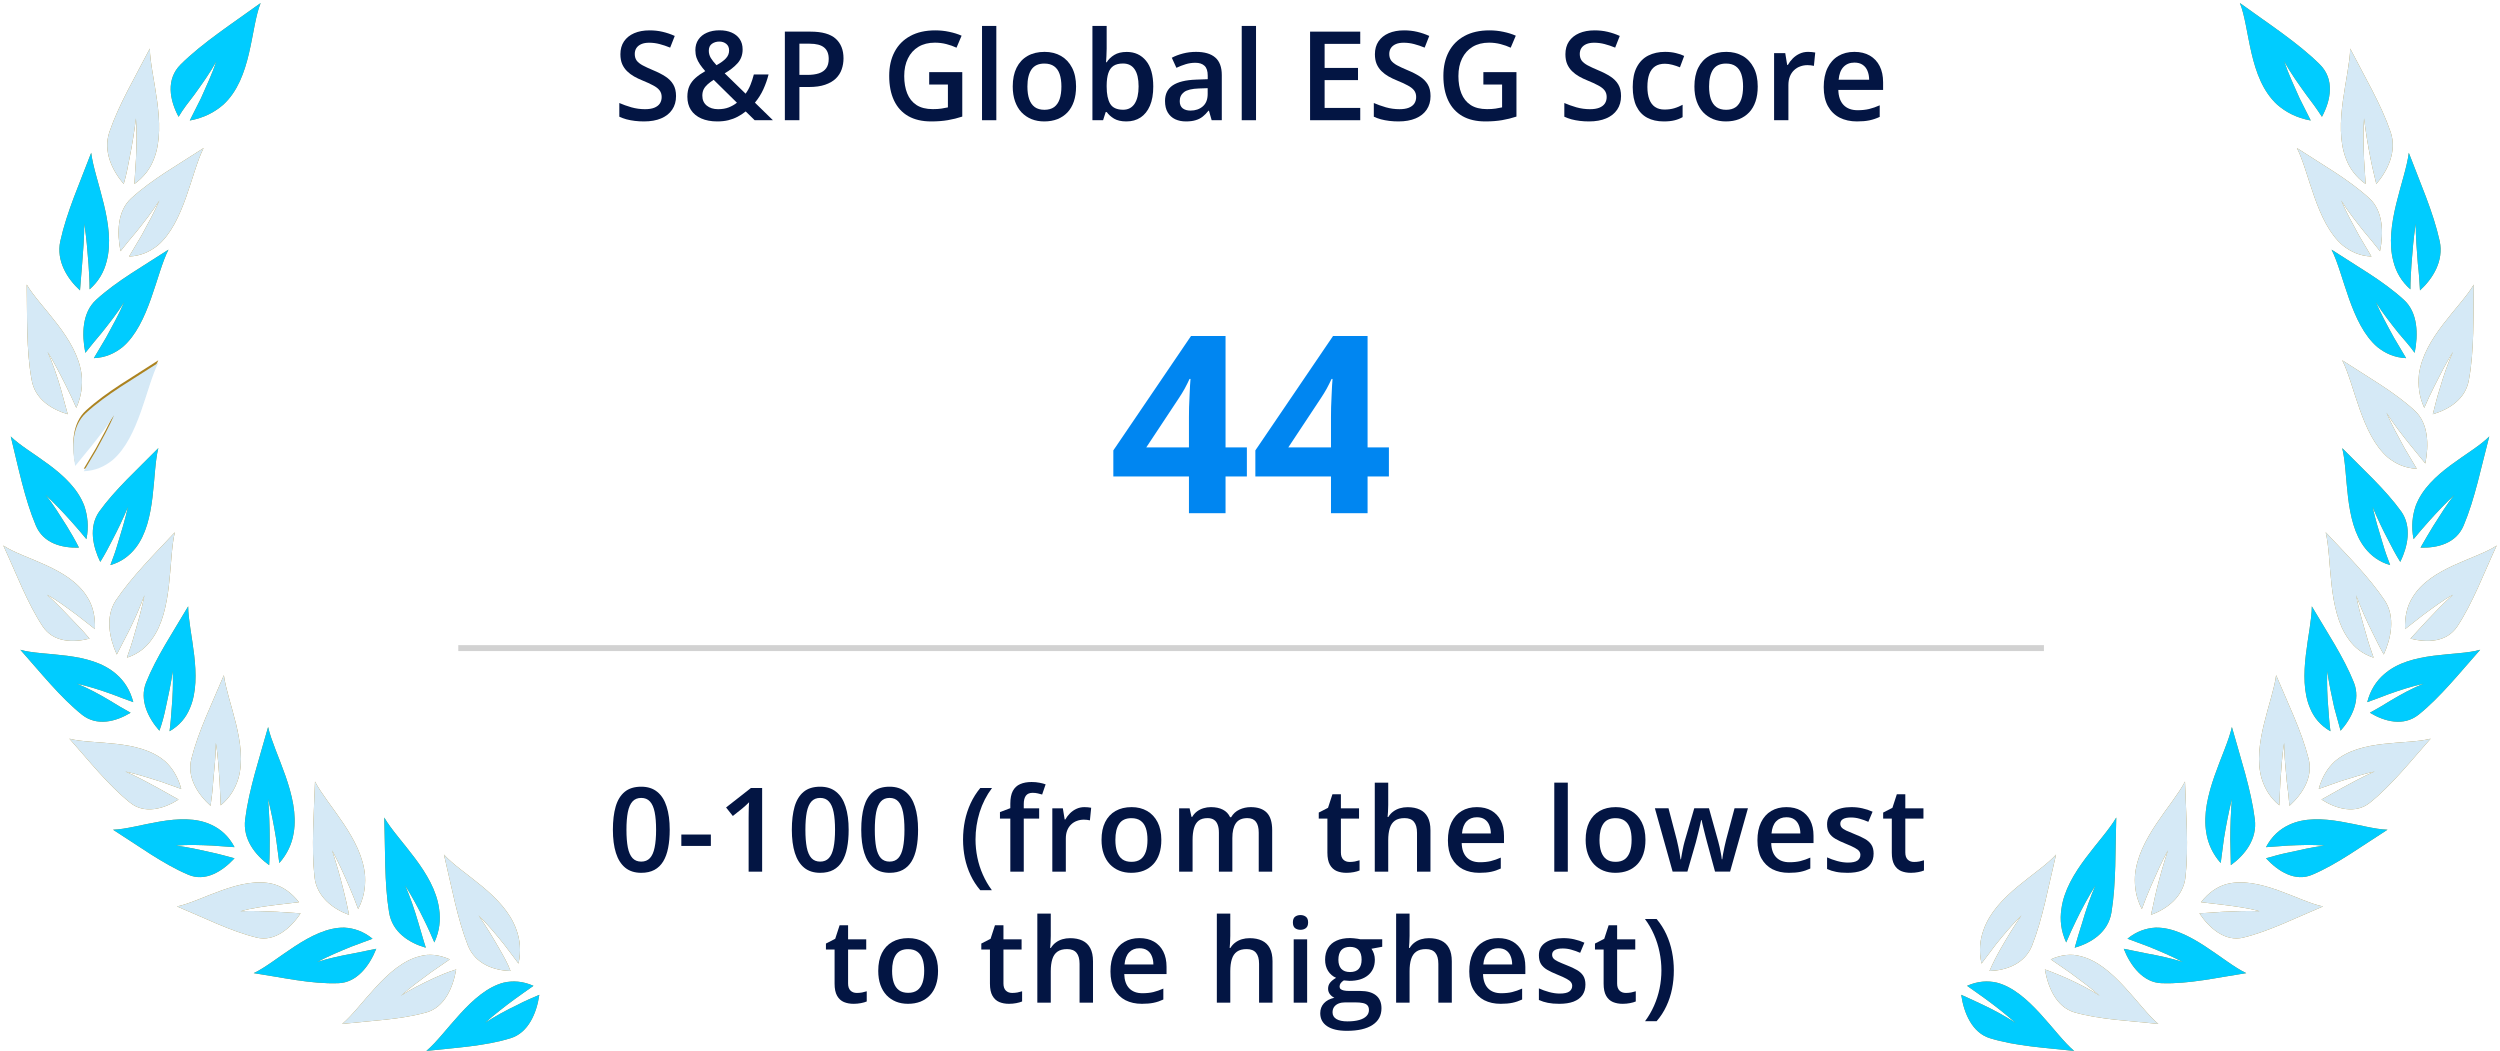 <?xml version="1.0" encoding="UTF-8"?>
<svg xmlns="http://www.w3.org/2000/svg" width="421" height="177" viewBox="0 0 421 177" fill="none">
  <path d="M113.844 16.184C113.844 17.068 113.626 17.83 113.191 18.47C112.762 19.109 112.143 19.599 111.333 19.939C110.531 20.279 109.572 20.449 108.456 20.449C107.912 20.449 107.391 20.419 106.895 20.357C106.398 20.296 105.929 20.208 105.487 20.092C105.051 19.97 104.653 19.823 104.293 19.653V17.347C104.898 17.612 105.575 17.854 106.323 18.072C107.072 18.282 107.834 18.388 108.609 18.388C109.242 18.388 109.765 18.306 110.18 18.143C110.602 17.973 110.915 17.735 111.119 17.429C111.323 17.116 111.425 16.752 111.425 16.337C111.425 15.895 111.306 15.521 111.068 15.214C110.83 14.908 110.47 14.63 109.987 14.378C109.51 14.119 108.912 13.844 108.191 13.551C107.701 13.354 107.232 13.13 106.783 12.878C106.34 12.626 105.946 12.33 105.599 11.99C105.252 11.65 104.976 11.249 104.772 10.786C104.575 10.317 104.476 9.766 104.476 9.133C104.476 8.29 104.677 7.568 105.079 6.97C105.487 6.371 106.058 5.912 106.793 5.592C107.534 5.273 108.398 5.113 109.385 5.113C110.167 5.113 110.902 5.194 111.589 5.358C112.282 5.521 112.963 5.752 113.629 6.051L112.854 8.021C112.242 7.769 111.646 7.568 111.068 7.419C110.497 7.269 109.912 7.194 109.313 7.194C108.796 7.194 108.357 7.273 107.997 7.429C107.636 7.585 107.361 7.807 107.17 8.092C106.987 8.371 106.895 8.704 106.895 9.092C106.895 9.528 107 9.895 107.211 10.194C107.429 10.487 107.762 10.755 108.211 11C108.667 11.245 109.252 11.517 109.966 11.817C110.789 12.157 111.487 12.514 112.058 12.888C112.636 13.262 113.078 13.711 113.384 14.235C113.691 14.752 113.844 15.402 113.844 16.184Z" fill="#031543"></path>
  <path d="M121.18 5.103C121.949 5.103 122.622 5.228 123.201 5.48C123.786 5.732 124.241 6.099 124.568 6.582C124.894 7.058 125.058 7.64 125.058 8.327C125.058 9.245 124.772 10.021 124.201 10.653C123.629 11.286 122.908 11.851 122.037 12.347L125.558 15.776C125.891 15.32 126.166 14.82 126.384 14.276C126.602 13.725 126.789 13.147 126.945 12.541H129.425C129.214 13.385 128.921 14.218 128.547 15.041C128.173 15.857 127.7 16.606 127.129 17.286L130.16 20.245H127.088L125.578 18.765C125.156 19.106 124.704 19.401 124.221 19.653C123.745 19.905 123.224 20.102 122.66 20.245C122.095 20.381 121.473 20.449 120.792 20.449C119.752 20.449 118.854 20.282 118.099 19.949C117.344 19.616 116.762 19.14 116.354 18.521C115.952 17.895 115.752 17.153 115.752 16.296C115.752 15.582 115.871 14.97 116.109 14.46C116.354 13.943 116.701 13.49 117.15 13.102C117.599 12.708 118.136 12.334 118.762 11.98C118.422 11.592 118.126 11.215 117.874 10.847C117.622 10.48 117.429 10.102 117.293 9.715C117.163 9.32 117.099 8.898 117.099 8.449C117.099 7.756 117.269 7.16 117.609 6.664C117.949 6.16 118.425 5.776 119.037 5.511C119.65 5.239 120.364 5.103 121.18 5.103ZM120.18 13.439C119.786 13.691 119.446 13.946 119.16 14.204C118.874 14.456 118.653 14.735 118.497 15.041C118.347 15.347 118.272 15.704 118.272 16.113C118.272 16.813 118.517 17.367 119.007 17.776C119.503 18.184 120.143 18.388 120.925 18.388C121.612 18.388 122.214 18.286 122.731 18.082C123.255 17.871 123.711 17.609 124.098 17.296L120.18 13.439ZM121.139 7C120.656 7 120.238 7.126 119.884 7.378C119.537 7.63 119.364 8.021 119.364 8.551C119.364 8.98 119.476 9.385 119.701 9.766C119.932 10.14 120.252 10.545 120.66 10.98C121.374 10.585 121.905 10.198 122.252 9.817C122.605 9.436 122.782 8.994 122.782 8.49C122.782 8.014 122.622 7.647 122.303 7.388C121.983 7.13 121.595 7 121.139 7Z" fill="#031543"></path>
  <path d="M136.506 5.327C138.431 5.327 139.836 5.722 140.721 6.511C141.605 7.3 142.047 8.405 142.047 9.827C142.047 10.473 141.945 11.089 141.741 11.674C141.544 12.252 141.217 12.766 140.761 13.215C140.306 13.657 139.704 14.007 138.955 14.266C138.214 14.524 137.299 14.653 136.21 14.653H134.619V20.245H132.17V5.327H136.506ZM136.343 7.358H134.619V12.613H135.955C136.724 12.613 137.377 12.524 137.914 12.347C138.452 12.164 138.86 11.874 139.139 11.48C139.418 11.085 139.557 10.565 139.557 9.919C139.557 9.055 139.295 8.412 138.772 7.99C138.255 7.568 137.445 7.358 136.343 7.358Z" fill="#031543"></path>
  <path d="M156.475 12.143H162.047V19.633C161.264 19.891 160.455 20.092 159.618 20.235C158.781 20.378 157.843 20.449 156.802 20.449C155.285 20.449 153.999 20.15 152.945 19.551C151.897 18.946 151.101 18.072 150.557 16.929C150.013 15.779 149.741 14.395 149.741 12.776C149.741 11.218 150.043 9.868 150.649 8.725C151.254 7.575 152.135 6.688 153.292 6.062C154.448 5.429 155.849 5.113 157.496 5.113C158.305 5.113 159.087 5.194 159.842 5.358C160.604 5.514 161.302 5.732 161.934 6.011L161.077 8.031C160.574 7.793 160.009 7.592 159.383 7.429C158.757 7.266 158.108 7.184 157.434 7.184C156.366 7.184 155.445 7.415 154.669 7.878C153.9 8.341 153.309 8.994 152.894 9.837C152.479 10.674 152.271 11.664 152.271 12.806C152.271 13.915 152.438 14.888 152.771 15.725C153.105 16.561 153.625 17.215 154.332 17.684C155.047 18.146 155.968 18.378 157.098 18.378C157.662 18.378 158.142 18.347 158.536 18.286C158.931 18.225 159.295 18.157 159.628 18.082V14.235H156.475V12.143Z" fill="#031543"></path>
  <path d="M167.781 20.245H165.373V4.368H167.781V20.245Z" fill="#031543"></path>
  <path d="M181.209 14.572C181.209 15.51 181.087 16.344 180.842 17.072C180.597 17.799 180.24 18.415 179.771 18.919C179.301 19.415 178.737 19.796 178.077 20.061C177.417 20.32 176.672 20.449 175.842 20.449C175.067 20.449 174.356 20.32 173.71 20.061C173.063 19.796 172.502 19.415 172.026 18.919C171.556 18.415 171.193 17.799 170.934 17.072C170.676 16.344 170.546 15.51 170.546 14.572C170.546 13.327 170.761 12.272 171.189 11.409C171.625 10.538 172.244 9.875 173.046 9.419C173.849 8.963 174.805 8.735 175.914 8.735C176.954 8.735 177.873 8.963 178.669 9.419C179.464 9.875 180.087 10.538 180.536 11.409C180.985 12.279 181.209 13.334 181.209 14.572ZM173.016 14.572C173.016 15.395 173.114 16.099 173.312 16.684C173.516 17.269 173.829 17.718 174.25 18.031C174.672 18.337 175.216 18.49 175.883 18.49C176.55 18.49 177.094 18.337 177.516 18.031C177.937 17.718 178.247 17.269 178.444 16.684C178.641 16.099 178.74 15.395 178.74 14.572C178.74 13.749 178.641 13.051 178.444 12.48C178.247 11.902 177.937 11.463 177.516 11.164C177.094 10.857 176.546 10.704 175.873 10.704C174.88 10.704 174.155 11.038 173.699 11.704C173.244 12.371 173.016 13.327 173.016 14.572Z" fill="#031543"></path>
  <path d="M186.362 4.368V8.194C186.362 8.636 186.349 9.072 186.321 9.5C186.301 9.922 186.281 10.252 186.26 10.49H186.362C186.668 10 187.094 9.589 187.638 9.255C188.189 8.915 188.893 8.745 189.75 8.745C191.09 8.745 192.168 9.238 192.985 10.225C193.801 11.204 194.209 12.657 194.209 14.582C194.209 15.861 194.022 16.936 193.648 17.806C193.274 18.677 192.746 19.337 192.066 19.786C191.393 20.228 190.6 20.449 189.689 20.449C188.832 20.449 188.138 20.293 187.607 19.98C187.083 19.66 186.672 19.289 186.372 18.867H186.199L185.76 20.245H183.964V4.368H186.362ZM189.117 10.694C188.437 10.694 187.896 10.83 187.495 11.102C187.1 11.374 186.815 11.783 186.638 12.327C186.461 12.864 186.369 13.548 186.362 14.378V14.592C186.362 15.851 186.56 16.813 186.954 17.48C187.355 18.146 188.083 18.48 189.138 18.48C189.974 18.48 190.617 18.143 191.066 17.47C191.515 16.789 191.74 15.817 191.74 14.551C191.74 13.272 191.515 12.31 191.066 11.664C190.624 11.017 189.974 10.694 189.117 10.694Z" fill="#031543"></path>
  <path d="M201.413 8.735C202.841 8.735 203.92 9.051 204.648 9.684C205.382 10.317 205.75 11.303 205.75 12.643V20.245H204.045L203.586 18.643H203.505C203.185 19.051 202.855 19.388 202.515 19.653C202.175 19.919 201.78 20.116 201.331 20.245C200.889 20.381 200.348 20.449 199.709 20.449C199.035 20.449 198.433 20.327 197.903 20.082C197.372 19.83 196.954 19.449 196.648 18.939C196.342 18.429 196.189 17.782 196.189 17C196.189 15.837 196.621 14.963 197.484 14.378C198.355 13.793 199.668 13.47 201.423 13.409L203.382 13.337V12.745C203.382 11.963 203.199 11.405 202.831 11.072C202.471 10.739 201.961 10.572 201.301 10.572C200.736 10.572 200.188 10.653 199.658 10.817C199.127 10.98 198.61 11.181 198.107 11.419L197.331 9.725C197.882 9.432 198.508 9.194 199.209 9.011C199.916 8.827 200.651 8.735 201.413 8.735ZM203.372 14.847L201.913 14.898C200.716 14.939 199.876 15.143 199.393 15.51C198.91 15.878 198.668 16.381 198.668 17.021C198.668 17.578 198.835 17.987 199.168 18.245C199.501 18.497 199.94 18.623 200.484 18.623C201.314 18.623 202.001 18.388 202.546 17.919C203.097 17.442 203.372 16.745 203.372 15.827V14.847Z" fill="#031543"></path>
  <path d="M211.515 20.245H209.107V4.368H211.515V20.245Z" fill="#031543"></path>
  <path d="M229.065 20.245H220.617V5.327H229.065V7.388H223.065V11.439H228.688V13.49H223.065V18.174H229.065V20.245Z" fill="#031543"></path>
  <path d="M240.902 16.184C240.902 17.068 240.684 17.83 240.249 18.47C239.82 19.109 239.201 19.599 238.392 19.939C237.589 20.279 236.63 20.449 235.514 20.449C234.97 20.449 234.45 20.419 233.953 20.357C233.456 20.296 232.987 20.208 232.545 20.092C232.109 19.97 231.711 19.823 231.351 19.653V17.347C231.956 17.612 232.633 17.854 233.382 18.072C234.13 18.282 234.892 18.388 235.667 18.388C236.3 18.388 236.824 18.306 237.239 18.143C237.66 17.973 237.973 17.735 238.177 17.429C238.381 17.116 238.483 16.752 238.483 16.337C238.483 15.895 238.364 15.521 238.126 15.214C237.888 14.908 237.528 14.63 237.045 14.378C236.569 14.119 235.97 13.844 235.249 13.551C234.759 13.354 234.29 13.13 233.841 12.878C233.399 12.626 233.004 12.33 232.657 11.99C232.31 11.65 232.035 11.249 231.831 10.786C231.633 10.317 231.535 9.766 231.535 9.133C231.535 8.29 231.735 7.568 232.137 6.97C232.545 6.371 233.116 5.912 233.851 5.592C234.592 5.273 235.456 5.113 236.443 5.113C237.225 5.113 237.96 5.194 238.647 5.358C239.341 5.521 240.021 5.752 240.687 6.051L239.912 8.021C239.3 7.769 238.705 7.568 238.126 7.419C237.555 7.269 236.97 7.194 236.371 7.194C235.854 7.194 235.415 7.273 235.055 7.429C234.694 7.585 234.419 7.807 234.228 8.092C234.045 8.371 233.953 8.704 233.953 9.092C233.953 9.528 234.058 9.895 234.269 10.194C234.487 10.487 234.82 10.755 235.269 11C235.725 11.245 236.31 11.517 237.024 11.817C237.847 12.157 238.545 12.514 239.116 12.888C239.694 13.262 240.136 13.711 240.443 14.235C240.749 14.752 240.902 15.402 240.902 16.184Z" fill="#031543"></path>
  <path d="M249.799 12.143H255.371V19.633C254.588 19.891 253.779 20.092 252.942 20.235C252.106 20.378 251.167 20.449 250.126 20.449C248.609 20.449 247.323 20.15 246.269 19.551C245.221 18.946 244.425 18.072 243.881 16.929C243.337 15.779 243.065 14.395 243.065 12.776C243.065 11.218 243.368 9.868 243.973 8.725C244.579 7.575 245.459 6.688 246.616 6.062C247.772 5.429 249.174 5.113 250.82 5.113C251.629 5.113 252.412 5.194 253.167 5.358C253.929 5.514 254.626 5.732 255.259 6.011L254.401 8.031C253.898 7.793 253.333 7.592 252.708 7.429C252.082 7.266 251.432 7.184 250.759 7.184C249.691 7.184 248.769 7.415 247.993 7.878C247.225 8.341 246.633 8.994 246.218 9.837C245.803 10.674 245.596 11.664 245.596 12.806C245.596 13.915 245.762 14.888 246.095 15.725C246.429 16.561 246.949 17.215 247.657 17.684C248.371 18.146 249.293 18.378 250.422 18.378C250.987 18.378 251.466 18.347 251.861 18.286C252.255 18.225 252.619 18.157 252.952 18.082V14.235H249.799V12.143Z" fill="#031543"></path>
  <path d="M272.983 16.184C272.983 17.068 272.765 17.83 272.33 18.47C271.901 19.109 271.282 19.599 270.472 19.939C269.67 20.279 268.711 20.449 267.595 20.449C267.051 20.449 266.53 20.419 266.034 20.357C265.537 20.296 265.068 20.208 264.626 20.092C264.19 19.97 263.792 19.823 263.432 19.653V17.347C264.037 17.612 264.714 17.854 265.462 18.072C266.211 18.282 266.973 18.388 267.748 18.388C268.381 18.388 268.904 18.306 269.319 18.143C269.741 17.973 270.054 17.735 270.258 17.429C270.462 17.116 270.564 16.752 270.564 16.337C270.564 15.895 270.445 15.521 270.207 15.214C269.969 14.908 269.609 14.63 269.126 14.378C268.649 14.119 268.051 13.844 267.33 13.551C266.84 13.354 266.371 13.13 265.922 12.878C265.479 12.626 265.085 12.33 264.738 11.99C264.391 11.65 264.115 11.249 263.911 10.786C263.714 10.317 263.615 9.766 263.615 9.133C263.615 8.29 263.816 7.568 264.217 6.97C264.626 6.371 265.197 5.912 265.932 5.592C266.673 5.273 267.537 5.113 268.524 5.113C269.306 5.113 270.04 5.194 270.728 5.358C271.421 5.521 272.102 5.752 272.768 6.051L271.993 8.021C271.381 7.769 270.785 7.568 270.207 7.419C269.636 7.269 269.051 7.194 268.452 7.194C267.935 7.194 267.496 7.273 267.136 7.429C266.775 7.585 266.5 7.807 266.309 8.092C266.126 8.371 266.034 8.704 266.034 9.092C266.034 9.528 266.139 9.895 266.35 10.194C266.568 10.487 266.901 10.755 267.35 11C267.806 11.245 268.391 11.517 269.105 11.817C269.928 12.157 270.626 12.514 271.197 12.888C271.775 13.262 272.217 13.711 272.523 14.235C272.83 14.752 272.983 15.402 272.983 16.184Z" fill="#031543"></path>
  <path d="M280.166 20.449C279.098 20.449 278.173 20.242 277.391 19.827C276.608 19.412 276.006 18.776 275.585 17.919C275.163 17.061 274.952 15.973 274.952 14.653C274.952 13.279 275.183 12.157 275.646 11.286C276.108 10.415 276.748 9.772 277.564 9.358C278.387 8.943 279.329 8.735 280.391 8.735C281.064 8.735 281.673 8.803 282.217 8.939C282.768 9.068 283.234 9.228 283.615 9.419L282.901 11.337C282.486 11.167 282.061 11.024 281.625 10.909C281.19 10.793 280.772 10.735 280.37 10.735C279.71 10.735 279.159 10.881 278.717 11.174C278.282 11.466 277.955 11.902 277.738 12.48C277.527 13.058 277.421 13.776 277.421 14.633C277.421 15.463 277.53 16.163 277.748 16.735C277.965 17.299 278.289 17.728 278.717 18.021C279.146 18.306 279.673 18.449 280.299 18.449C280.918 18.449 281.472 18.374 281.962 18.225C282.452 18.075 282.914 17.881 283.35 17.643V19.725C282.921 19.97 282.462 20.15 281.972 20.265C281.482 20.388 280.88 20.449 280.166 20.449Z" fill="#031543"></path>
  <path d="M296.002 14.572C296.002 15.51 295.88 16.344 295.635 17.072C295.39 17.799 295.033 18.415 294.564 18.919C294.094 19.415 293.53 19.796 292.87 20.061C292.21 20.32 291.465 20.449 290.635 20.449C289.86 20.449 289.149 20.32 288.503 20.061C287.856 19.796 287.295 19.415 286.819 18.919C286.35 18.415 285.986 17.799 285.727 17.072C285.469 16.344 285.339 15.51 285.339 14.572C285.339 13.327 285.554 12.272 285.982 11.409C286.418 10.538 287.037 9.875 287.839 9.419C288.642 8.963 289.598 8.735 290.707 8.735C291.747 8.735 292.666 8.963 293.462 9.419C294.258 9.875 294.88 10.538 295.329 11.409C295.778 12.279 296.002 13.334 296.002 14.572ZM287.809 14.572C287.809 15.395 287.907 16.099 288.105 16.684C288.309 17.269 288.622 17.718 289.043 18.031C289.465 18.337 290.009 18.49 290.676 18.49C291.343 18.49 291.887 18.337 292.309 18.031C292.73 17.718 293.04 17.269 293.237 16.684C293.434 16.099 293.533 15.395 293.533 14.572C293.533 13.749 293.434 13.051 293.237 12.48C293.04 11.902 292.73 11.463 292.309 11.164C291.887 10.857 291.339 10.704 290.666 10.704C289.673 10.704 288.948 11.038 288.492 11.704C288.037 12.371 287.809 13.327 287.809 14.572Z" fill="#031543"></path>
  <path d="M304.482 8.735C304.672 8.735 304.88 8.745 305.104 8.766C305.329 8.786 305.523 8.813 305.686 8.847L305.461 11.092C305.319 11.051 305.142 11.021 304.931 11C304.727 10.98 304.543 10.97 304.38 10.97C303.951 10.97 303.543 11.041 303.155 11.184C302.768 11.32 302.424 11.531 302.125 11.817C301.825 12.096 301.591 12.446 301.421 12.868C301.251 13.289 301.166 13.779 301.166 14.337V20.245H298.757V8.949H300.635L300.961 10.939H301.074C301.298 10.538 301.577 10.17 301.91 9.837C302.244 9.504 302.625 9.238 303.053 9.041C303.489 8.837 303.965 8.735 304.482 8.735Z" fill="#031543"></path>
  <path d="M312.278 8.735C313.284 8.735 314.148 8.943 314.869 9.358C315.59 9.772 316.145 10.361 316.533 11.123C316.92 11.885 317.114 12.796 317.114 13.857V15.143H309.574C309.601 16.238 309.893 17.082 310.451 17.674C311.016 18.265 311.805 18.561 312.818 18.561C313.539 18.561 314.186 18.493 314.757 18.357C315.335 18.215 315.931 18.007 316.543 17.735V19.684C315.978 19.949 315.403 20.143 314.818 20.265C314.233 20.388 313.533 20.449 312.716 20.449C311.607 20.449 310.631 20.235 309.788 19.806C308.951 19.371 308.295 18.725 307.818 17.867C307.349 17.01 307.114 15.946 307.114 14.674C307.114 13.409 307.329 12.334 307.757 11.449C308.186 10.565 308.788 9.892 309.563 9.429C310.339 8.966 311.244 8.735 312.278 8.735ZM312.278 10.541C311.522 10.541 310.91 10.786 310.441 11.276C309.978 11.766 309.706 12.483 309.625 13.429H314.767C314.76 12.864 314.665 12.364 314.482 11.929C314.305 11.493 314.033 11.153 313.665 10.909C313.305 10.664 312.842 10.541 312.278 10.541Z" fill="#031543"></path>
  <path d="M209.974 80.237H206.382V86.42H200.219V80.237H187.485V75.849L200.566 56.584H206.382V75.339H209.974V80.237ZM200.219 75.339V70.278C200.219 69.802 200.226 69.237 200.239 68.584C200.267 67.931 200.294 67.278 200.321 66.625C200.348 65.972 200.376 65.394 200.403 64.89C200.444 64.373 200.471 64.013 200.484 63.809H200.321C200.063 64.366 199.79 64.911 199.505 65.441C199.219 65.958 198.886 66.502 198.505 67.074L193.036 75.339H200.219Z" fill="#0086F1"></path>
  <path d="M233.892 80.237H230.3V86.42H224.137V80.237H211.402V75.849L224.484 56.584H230.3V75.339H233.892V80.237ZM224.137 75.339V70.278C224.137 69.802 224.144 69.237 224.157 68.584C224.184 67.931 224.212 67.278 224.239 66.625C224.266 65.972 224.293 65.394 224.321 64.89C224.361 64.373 224.389 64.013 224.402 63.809H224.239C223.98 64.366 223.708 64.911 223.423 65.441C223.137 65.958 222.804 66.502 222.423 67.074L216.953 75.339H224.137Z" fill="#0086F1"></path>
  <path d="M112.781 139.736C112.781 140.874 112.691 141.892 112.511 142.791C112.337 143.684 112.061 144.443 111.682 145.066C111.303 145.689 110.808 146.164 110.198 146.492C109.588 146.82 108.849 146.983 107.981 146.983C106.896 146.983 105.999 146.698 105.293 146.126C104.586 145.548 104.062 144.719 103.722 143.639C103.381 142.554 103.211 141.253 103.211 139.736C103.211 138.22 103.365 136.922 103.674 135.843C103.988 134.757 104.496 133.925 105.196 133.347C105.897 132.769 106.825 132.48 107.981 132.48C109.074 132.48 109.973 132.769 110.68 133.347C111.393 133.919 111.92 134.748 112.26 135.833C112.607 136.913 112.781 138.214 112.781 139.736ZM105.495 139.736C105.495 140.925 105.572 141.918 105.726 142.714C105.887 143.511 106.15 144.108 106.517 144.507C106.883 144.899 107.371 145.095 107.981 145.095C108.592 145.095 109.08 144.899 109.446 144.507C109.812 144.115 110.076 143.521 110.236 142.724C110.403 141.927 110.487 140.931 110.487 139.736C110.487 138.554 110.407 137.565 110.246 136.768C110.085 135.972 109.822 135.374 109.456 134.976C109.09 134.571 108.598 134.369 107.981 134.369C107.365 134.369 106.873 134.571 106.507 134.976C106.147 135.374 105.887 135.972 105.726 136.768C105.572 137.565 105.495 138.554 105.495 139.736Z" fill="#031543"></path>
  <path d="M114.737 142.454V140.536H119.709V142.454H114.737Z" fill="#031543"></path>
  <path d="M128.344 146.791H126.069V137.722C126.069 137.42 126.072 137.118 126.079 136.816C126.085 136.515 126.092 136.219 126.098 135.93C126.111 135.641 126.127 135.364 126.146 135.101C126.011 135.249 125.844 135.409 125.645 135.583C125.452 135.756 125.247 135.936 125.028 136.123L123.409 137.414L122.272 135.978L126.455 132.701H128.344V146.791Z" fill="#031543"></path>
  <path d="M142.914 139.736C142.914 140.874 142.824 141.892 142.644 142.791C142.471 143.684 142.195 144.443 141.816 145.066C141.437 145.689 140.942 146.164 140.332 146.492C139.721 146.82 138.982 146.983 138.115 146.983C137.029 146.983 136.133 146.698 135.426 146.126C134.72 145.548 134.196 144.719 133.855 143.639C133.515 142.554 133.345 141.253 133.345 139.736C133.345 138.22 133.499 136.922 133.807 135.843C134.122 134.757 134.63 133.925 135.33 133.347C136.03 132.769 136.959 132.48 138.115 132.48C139.207 132.48 140.107 132.769 140.813 133.347C141.526 133.919 142.053 134.748 142.394 135.833C142.741 136.913 142.914 138.214 142.914 139.736ZM135.629 139.736C135.629 140.925 135.706 141.918 135.86 142.714C136.021 143.511 136.284 144.108 136.65 144.507C137.016 144.899 137.505 145.095 138.115 145.095C138.725 145.095 139.214 144.899 139.58 144.507C139.946 144.115 140.209 143.521 140.37 142.724C140.537 141.927 140.621 140.931 140.621 139.736C140.621 138.554 140.54 137.565 140.38 136.768C140.219 135.972 139.956 135.374 139.589 134.976C139.223 134.571 138.732 134.369 138.115 134.369C137.498 134.369 137.007 134.571 136.641 134.976C136.281 135.374 136.021 135.972 135.86 136.768C135.706 137.565 135.629 138.554 135.629 139.736Z" fill="#031543"></path>
  <path d="M154.603 139.736C154.603 140.874 154.514 141.892 154.334 142.791C154.16 143.684 153.884 144.443 153.505 145.066C153.126 145.689 152.631 146.164 152.021 146.492C151.41 146.82 150.672 146.983 149.804 146.983C148.718 146.983 147.822 146.698 147.116 146.126C146.409 145.548 145.885 144.719 145.545 143.639C145.204 142.554 145.034 141.253 145.034 139.736C145.034 138.22 145.188 136.922 145.497 135.843C145.811 134.757 146.319 133.925 147.019 133.347C147.719 132.769 148.648 132.48 149.804 132.48C150.896 132.48 151.796 132.769 152.503 133.347C153.216 133.919 153.743 134.748 154.083 135.833C154.43 136.913 154.603 138.214 154.603 139.736ZM147.318 139.736C147.318 140.925 147.395 141.918 147.549 142.714C147.71 143.511 147.973 144.108 148.339 144.507C148.706 144.899 149.194 145.095 149.804 145.095C150.415 145.095 150.903 144.899 151.269 144.507C151.635 144.115 151.899 143.521 152.059 142.724C152.226 141.927 152.31 140.931 152.31 139.736C152.31 138.554 152.23 137.565 152.069 136.768C151.908 135.972 151.645 135.374 151.279 134.976C150.912 134.571 150.421 134.369 149.804 134.369C149.187 134.369 148.696 134.571 148.33 134.976C147.97 135.374 147.71 135.972 147.549 136.768C147.395 137.565 147.318 138.554 147.318 139.736Z" fill="#031543"></path>
  <path d="M162.177 141.384C162.177 140.305 162.28 139.251 162.486 138.223C162.698 137.196 163.019 136.216 163.449 135.284C163.88 134.353 164.423 133.492 165.078 132.701H167.054C166.135 133.929 165.441 135.287 164.972 136.778C164.509 138.268 164.278 139.797 164.278 141.365C164.278 142.387 164.381 143.399 164.587 144.401C164.792 145.403 165.101 146.367 165.512 147.292C165.923 148.223 166.43 149.097 167.034 149.913H165.078C164.423 149.142 163.88 148.301 163.449 147.388C163.019 146.476 162.698 145.512 162.486 144.497C162.28 143.482 162.177 142.444 162.177 141.384Z" fill="#031543"></path>
  <path d="M174.994 137.848H172.402V146.791H170.137V137.848H168.393V136.759L170.137 136.094V135.352C170.137 134.446 170.278 133.726 170.561 133.193C170.85 132.66 171.261 132.277 171.795 132.046C172.334 131.808 172.977 131.69 173.722 131.69C174.21 131.69 174.657 131.731 175.062 131.815C175.466 131.892 175.807 131.982 176.083 132.085L175.495 133.8C175.277 133.729 175.033 133.665 174.763 133.607C174.493 133.543 174.204 133.511 173.895 133.511C173.382 133.511 173.002 133.672 172.758 133.993C172.521 134.314 172.402 134.783 172.402 135.4V136.123H174.994V137.848Z" fill="#031543"></path>
  <path d="M182.617 135.92C182.796 135.92 182.992 135.93 183.204 135.949C183.416 135.968 183.599 135.994 183.754 136.026L183.542 138.146C183.407 138.108 183.24 138.079 183.041 138.06C182.848 138.04 182.674 138.031 182.52 138.031C182.115 138.031 181.73 138.098 181.364 138.233C180.998 138.362 180.673 138.561 180.39 138.831C180.108 139.094 179.886 139.425 179.725 139.823C179.565 140.222 179.485 140.684 179.485 141.211V146.791H177.21V136.123H178.983L179.292 138.002H179.398C179.61 137.623 179.873 137.276 180.188 136.961C180.503 136.646 180.863 136.396 181.267 136.209C181.679 136.017 182.128 135.92 182.617 135.92Z" fill="#031543"></path>
  <path d="M195.568 141.433C195.568 142.319 195.453 143.106 195.221 143.794C194.99 144.481 194.653 145.062 194.209 145.538C193.766 146.007 193.233 146.367 192.61 146.617C191.986 146.861 191.283 146.983 190.499 146.983C189.767 146.983 189.095 146.861 188.485 146.617C187.875 146.367 187.345 146.007 186.895 145.538C186.452 145.062 186.108 144.481 185.864 143.794C185.62 143.106 185.498 142.319 185.498 141.433C185.498 140.257 185.7 139.261 186.105 138.445C186.516 137.623 187.101 136.996 187.859 136.566C188.617 136.135 189.519 135.92 190.567 135.92C191.55 135.92 192.417 136.135 193.169 136.566C193.92 136.996 194.508 137.623 194.932 138.445C195.356 139.267 195.568 140.263 195.568 141.433ZM187.83 141.433C187.83 142.21 187.923 142.875 188.109 143.427C188.302 143.98 188.597 144.404 188.996 144.699C189.394 144.989 189.908 145.133 190.538 145.133C191.167 145.133 191.681 144.989 192.08 144.699C192.478 144.404 192.77 143.98 192.957 143.427C193.143 142.875 193.236 142.21 193.236 141.433C193.236 140.655 193.143 139.997 192.957 139.457C192.77 138.911 192.478 138.497 192.08 138.214C191.681 137.925 191.164 137.78 190.528 137.78C189.59 137.78 188.906 138.095 188.475 138.725C188.045 139.354 187.83 140.257 187.83 141.433Z" fill="#031543"></path>
  <path d="M210.621 135.92C211.816 135.92 212.715 136.229 213.319 136.845C213.929 137.462 214.235 138.452 214.235 139.814V146.791H211.97V140.218C211.97 139.409 211.813 138.798 211.498 138.387C211.183 137.976 210.704 137.771 210.062 137.771C209.162 137.771 208.513 138.06 208.115 138.638C207.723 139.21 207.527 140.042 207.527 141.134V146.791H205.263V140.218C205.263 139.679 205.192 139.229 205.051 138.869C204.916 138.503 204.707 138.23 204.424 138.05C204.141 137.864 203.785 137.771 203.354 137.771C202.731 137.771 202.233 137.912 201.861 138.195C201.495 138.477 201.231 138.895 201.071 139.447C200.91 139.993 200.83 140.665 200.83 141.461V146.791H198.565V136.123H200.328L200.646 137.559H200.772C200.99 137.186 201.26 136.881 201.581 136.643C201.909 136.399 202.272 136.219 202.67 136.103C203.069 135.981 203.483 135.92 203.913 135.92C204.71 135.92 205.381 136.062 205.928 136.344C206.474 136.621 206.882 137.045 207.151 137.616H207.325C207.659 137.038 208.125 136.611 208.722 136.335C209.32 136.058 209.953 135.92 210.621 135.92Z" fill="#031543"></path>
  <path d="M227.282 145.152C227.578 145.152 227.87 145.127 228.159 145.075C228.448 145.018 228.712 144.95 228.949 144.873V146.588C228.699 146.698 228.374 146.791 227.976 146.868C227.578 146.945 227.163 146.983 226.733 146.983C226.129 146.983 225.586 146.884 225.104 146.685C224.622 146.479 224.24 146.129 223.957 145.634C223.675 145.14 223.533 144.455 223.533 143.582V137.848H222.078V136.836L223.639 136.036L224.382 133.752H225.808V136.123H228.863V137.848H225.808V143.553C225.808 144.092 225.943 144.494 226.213 144.757C226.482 145.021 226.839 145.152 227.282 145.152Z" fill="#031543"></path>
  <path d="M233.777 131.796V135.564C233.777 135.956 233.764 136.338 233.739 136.71C233.719 137.083 233.697 137.372 233.671 137.578H233.796C234.021 137.205 234.298 136.9 234.625 136.662C234.953 136.418 235.319 136.235 235.724 136.113C236.135 135.991 236.572 135.93 237.034 135.93C237.85 135.93 238.544 136.068 239.116 136.344C239.688 136.614 240.125 137.035 240.427 137.607C240.735 138.178 240.889 138.921 240.889 139.833V146.791H238.625V140.257C238.625 139.428 238.454 138.808 238.114 138.397C237.773 137.979 237.246 137.771 236.533 137.771C235.846 137.771 235.3 137.915 234.895 138.204C234.497 138.487 234.211 138.908 234.037 139.467C233.864 140.019 233.777 140.694 233.777 141.49V146.791H231.512V131.796H233.777Z" fill="#031543"></path>
  <path d="M248.704 135.92C249.655 135.92 250.471 136.116 251.152 136.508C251.833 136.9 252.357 137.456 252.723 138.175C253.089 138.895 253.272 139.756 253.272 140.758V141.972H246.151C246.176 143.007 246.453 143.803 246.979 144.362C247.513 144.921 248.258 145.201 249.215 145.201C249.896 145.201 250.507 145.136 251.046 145.008C251.592 144.873 252.154 144.677 252.733 144.42V146.261C252.199 146.511 251.657 146.694 251.104 146.81C250.552 146.926 249.89 146.983 249.119 146.983C248.072 146.983 247.15 146.781 246.353 146.376C245.563 145.965 244.943 145.355 244.493 144.545C244.05 143.736 243.828 142.73 243.828 141.529C243.828 140.334 244.031 139.319 244.435 138.484C244.84 137.648 245.409 137.012 246.141 136.576C246.873 136.139 247.728 135.92 248.704 135.92ZM248.704 137.626C247.991 137.626 247.413 137.857 246.97 138.32C246.533 138.782 246.276 139.46 246.199 140.353H251.056C251.049 139.82 250.959 139.348 250.786 138.937C250.619 138.525 250.362 138.204 250.015 137.973C249.675 137.742 249.238 137.626 248.704 137.626Z" fill="#031543"></path>
  <path d="M264.017 146.791H261.742V131.796H264.017V146.791Z" fill="#031543"></path>
  <path d="M277.094 141.433C277.094 142.319 276.978 143.106 276.747 143.794C276.516 144.481 276.178 145.062 275.735 145.538C275.292 146.007 274.758 146.367 274.135 146.617C273.512 146.861 272.809 146.983 272.025 146.983C271.292 146.983 270.621 146.861 270.011 146.617C269.4 146.367 268.87 146.007 268.42 145.538C267.977 145.062 267.633 144.481 267.389 143.794C267.145 143.106 267.023 142.319 267.023 141.433C267.023 140.257 267.226 139.261 267.63 138.445C268.041 137.623 268.626 136.996 269.384 136.566C270.142 136.135 271.045 135.92 272.092 135.92C273.075 135.92 273.942 136.135 274.694 136.566C275.446 136.996 276.034 137.623 276.458 138.445C276.882 139.267 277.094 140.263 277.094 141.433ZM269.355 141.433C269.355 142.21 269.448 142.875 269.635 143.427C269.827 143.98 270.123 144.404 270.521 144.699C270.92 144.989 271.434 145.133 272.063 145.133C272.693 145.133 273.207 144.989 273.605 144.699C274.003 144.404 274.296 143.98 274.482 143.427C274.668 142.875 274.762 142.21 274.762 141.433C274.762 140.655 274.668 139.997 274.482 139.457C274.296 138.911 274.003 138.497 273.605 138.214C273.207 137.925 272.69 137.78 272.054 137.78C271.116 137.78 270.431 138.095 270.001 138.725C269.57 139.354 269.355 140.257 269.355 141.433Z" fill="#031543"></path>
  <path d="M288.812 146.781L287.463 141.818C287.398 141.574 287.321 141.278 287.231 140.931C287.141 140.585 287.052 140.228 286.962 139.862C286.872 139.489 286.788 139.145 286.711 138.831C286.64 138.516 286.586 138.272 286.547 138.098H286.47C286.438 138.272 286.387 138.516 286.316 138.831C286.245 139.145 286.165 139.489 286.075 139.862C285.985 140.234 285.895 140.597 285.805 140.951C285.722 141.304 285.645 141.606 285.574 141.857L284.157 146.781H281.671L278.683 136.113H280.977L282.365 141.413C282.455 141.773 282.541 142.162 282.625 142.579C282.715 142.997 282.792 143.395 282.856 143.774C282.92 144.153 282.969 144.465 283.001 144.709H283.078C283.104 144.536 283.139 144.317 283.184 144.054C283.229 143.784 283.28 143.505 283.338 143.215C283.396 142.92 283.454 142.644 283.512 142.387C283.569 142.123 283.624 141.911 283.675 141.751L285.314 136.113H287.79L289.361 141.751C289.432 141.995 289.509 142.303 289.592 142.676C289.676 143.042 289.75 143.411 289.814 143.784C289.885 144.15 289.93 144.455 289.949 144.699H290.026C290.052 144.481 290.097 144.186 290.161 143.813C290.232 143.434 290.312 143.032 290.402 142.608C290.492 142.178 290.585 141.779 290.681 141.413L292.098 136.113H294.353L291.346 146.781H288.812Z" fill="#031543"></path>
  <path d="M300.829 135.92C301.78 135.92 302.596 136.116 303.277 136.508C303.958 136.9 304.481 137.456 304.847 138.175C305.214 138.895 305.397 139.756 305.397 140.758V141.972H298.275C298.301 143.007 298.577 143.803 299.104 144.362C299.637 144.921 300.382 145.201 301.34 145.201C302.021 145.201 302.631 145.136 303.171 145.008C303.717 144.873 304.279 144.677 304.857 144.42V146.261C304.324 146.511 303.781 146.694 303.228 146.81C302.676 146.926 302.014 146.983 301.243 146.983C300.196 146.983 299.274 146.781 298.477 146.376C297.687 145.965 297.067 145.355 296.617 144.545C296.174 143.736 295.952 142.73 295.952 141.529C295.952 140.334 296.155 139.319 296.56 138.484C296.964 137.648 297.533 137.012 298.265 136.576C298.998 136.139 299.852 135.92 300.829 135.92ZM300.829 137.626C300.116 137.626 299.537 137.857 299.094 138.32C298.657 138.782 298.4 139.46 298.323 140.353H303.18C303.174 139.82 303.084 139.348 302.91 138.937C302.743 138.525 302.486 138.204 302.139 137.973C301.799 137.742 301.362 137.626 300.829 137.626Z" fill="#031543"></path>
  <path d="M315.515 143.745C315.515 144.446 315.345 145.037 315.004 145.519C314.664 146 314.166 146.367 313.511 146.617C312.862 146.861 312.065 146.983 311.121 146.983C310.375 146.983 309.733 146.929 309.193 146.82C308.66 146.717 308.156 146.556 307.68 146.338V144.381C308.188 144.619 308.756 144.825 309.386 144.998C310.022 145.172 310.623 145.258 311.188 145.258C311.933 145.258 312.47 145.143 312.797 144.912C313.125 144.674 313.289 144.359 313.289 143.967C313.289 143.736 313.222 143.53 313.087 143.35C312.958 143.164 312.714 142.974 312.354 142.782C312.001 142.583 311.48 142.345 310.793 142.069C310.118 141.799 309.55 141.529 309.087 141.259C308.625 140.989 308.275 140.665 308.037 140.286C307.799 139.9 307.68 139.409 307.68 138.811C307.68 137.867 308.053 137.151 308.798 136.662C309.55 136.168 310.542 135.92 311.776 135.92C312.431 135.92 313.048 135.988 313.626 136.123C314.211 136.251 314.783 136.441 315.342 136.691L314.629 138.397C314.147 138.185 313.662 138.011 313.173 137.877C312.691 137.735 312.2 137.665 311.699 137.665C311.114 137.665 310.668 137.754 310.359 137.934C310.057 138.114 309.906 138.371 309.906 138.705C309.906 138.956 309.98 139.168 310.128 139.341C310.276 139.515 310.53 139.688 310.889 139.862C311.256 140.035 311.763 140.25 312.412 140.507C313.048 140.752 313.597 141.009 314.06 141.278C314.529 141.542 314.889 141.866 315.139 142.252C315.39 142.637 315.515 143.135 315.515 143.745Z" fill="#031543"></path>
  <path d="M322.328 145.152C322.624 145.152 322.916 145.127 323.205 145.075C323.494 145.018 323.758 144.95 323.995 144.873V146.588C323.745 146.698 323.42 146.791 323.022 146.868C322.624 146.945 322.209 146.983 321.779 146.983C321.175 146.983 320.632 146.884 320.15 146.685C319.668 146.479 319.286 146.129 319.003 145.634C318.721 145.14 318.579 144.455 318.579 143.582V137.848H317.124V136.836L318.685 136.036L319.427 133.752H320.854V136.123H323.908V137.848H320.854V143.553C320.854 144.092 320.989 144.494 321.258 144.757C321.528 145.021 321.885 145.152 322.328 145.152Z" fill="#031543"></path>
  <path d="M144.292 167.211C144.588 167.211 144.88 167.185 145.169 167.134C145.458 167.076 145.722 167.008 145.959 166.931V168.647C145.709 168.756 145.384 168.849 144.986 168.926C144.588 169.003 144.173 169.042 143.743 169.042C143.139 169.042 142.596 168.942 142.114 168.743C141.632 168.538 141.25 168.187 140.968 167.693C140.685 167.198 140.544 166.514 140.544 165.64V159.906H139.088V158.894L140.65 158.094L141.392 155.81H142.818V158.181H145.873V159.906H142.818V165.611C142.818 166.151 142.953 166.552 143.223 166.816C143.492 167.079 143.849 167.211 144.292 167.211Z" fill="#031543"></path>
  <path d="M157.967 163.491C157.967 164.378 157.851 165.165 157.62 165.852C157.389 166.539 157.051 167.121 156.608 167.596C156.165 168.065 155.631 168.425 155.008 168.676C154.385 168.92 153.681 169.042 152.898 169.042C152.165 169.042 151.494 168.92 150.884 168.676C150.273 168.425 149.743 168.065 149.293 167.596C148.85 167.121 148.506 166.539 148.262 165.852C148.018 165.165 147.896 164.378 147.896 163.491C147.896 162.315 148.098 161.319 148.503 160.504C148.914 159.681 149.499 159.055 150.257 158.624C151.015 158.194 151.918 157.979 152.965 157.979C153.948 157.979 154.815 158.194 155.567 158.624C156.319 159.055 156.907 159.681 157.331 160.504C157.755 161.326 157.967 162.322 157.967 163.491ZM150.228 163.491C150.228 164.268 150.321 164.933 150.508 165.486C150.7 166.038 150.996 166.462 151.394 166.758C151.793 167.047 152.307 167.192 152.936 167.192C153.566 167.192 154.08 167.047 154.478 166.758C154.876 166.462 155.169 166.038 155.355 165.486C155.541 164.933 155.635 164.268 155.635 163.491C155.635 162.714 155.541 162.055 155.355 161.515C155.169 160.969 154.876 160.555 154.478 160.272C154.08 159.983 153.563 159.839 152.927 159.839C151.989 159.839 151.304 160.153 150.874 160.783C150.443 161.413 150.228 162.315 150.228 163.491Z" fill="#031543"></path>
  <path d="M170.455 167.211C170.751 167.211 171.043 167.185 171.332 167.134C171.622 167.076 171.885 167.008 172.123 166.931V168.647C171.872 168.756 171.548 168.849 171.149 168.926C170.751 169.003 170.337 169.042 169.906 169.042C169.302 169.042 168.759 168.942 168.278 168.743C167.796 168.538 167.413 168.187 167.131 167.693C166.848 167.198 166.707 166.514 166.707 165.64V159.906H165.252V158.894L166.813 158.094L167.555 155.81H168.981V158.181H172.036V159.906H168.981V165.611C168.981 166.151 169.116 166.552 169.386 166.816C169.656 167.079 170.012 167.211 170.455 167.211Z" fill="#031543"></path>
  <path d="M176.95 153.854V157.622C176.95 158.014 176.938 158.396 176.912 158.769C176.893 159.142 176.87 159.431 176.844 159.636H176.97C177.195 159.264 177.471 158.958 177.798 158.721C178.126 158.477 178.492 158.293 178.897 158.171C179.308 158.049 179.745 157.988 180.208 157.988C181.024 157.988 181.717 158.126 182.289 158.403C182.861 158.673 183.298 159.093 183.6 159.665C183.908 160.237 184.062 160.979 184.062 161.891V168.849H181.798V162.315C181.798 161.487 181.628 160.867 181.287 160.455C180.946 160.038 180.42 159.829 179.707 159.829C179.019 159.829 178.473 159.974 178.068 160.263C177.67 160.545 177.384 160.966 177.211 161.525C177.037 162.078 176.95 162.752 176.95 163.549V168.849H174.686V153.854H176.95Z" fill="#031543"></path>
  <path d="M191.878 157.979C192.828 157.979 193.644 158.175 194.325 158.567C195.006 158.958 195.53 159.514 195.896 160.234C196.262 160.953 196.446 161.814 196.446 162.816V164.031H189.324C189.35 165.065 189.626 165.862 190.153 166.421C190.686 166.98 191.431 167.259 192.388 167.259C193.069 167.259 193.68 167.195 194.219 167.066C194.766 166.931 195.328 166.735 195.906 166.478V168.319C195.373 168.57 194.83 168.753 194.277 168.868C193.725 168.984 193.063 169.042 192.292 169.042C191.245 169.042 190.323 168.84 189.526 168.435C188.736 168.024 188.116 167.413 187.666 166.604C187.223 165.794 187.001 164.789 187.001 163.587C187.001 162.392 187.204 161.377 187.608 160.542C188.013 159.707 188.582 159.071 189.314 158.634C190.047 158.197 190.901 157.979 191.878 157.979ZM191.878 159.684C191.165 159.684 190.586 159.916 190.143 160.378C189.706 160.841 189.449 161.519 189.372 162.412H194.229C194.223 161.878 194.133 161.406 193.959 160.995C193.792 160.584 193.535 160.263 193.188 160.031C192.848 159.8 192.411 159.684 191.878 159.684Z" fill="#031543"></path>
  <path d="M207.18 153.854V157.622C207.18 158.014 207.167 158.396 207.142 158.769C207.123 159.142 207.1 159.431 207.074 159.636H207.2C207.424 159.264 207.701 158.958 208.028 158.721C208.356 158.477 208.722 158.293 209.127 158.171C209.538 158.049 209.975 157.988 210.438 157.988C211.254 157.988 211.947 158.126 212.519 158.403C213.091 158.673 213.528 159.093 213.83 159.665C214.138 160.237 214.292 160.979 214.292 161.891V168.849H212.028V162.315C212.028 161.487 211.857 160.867 211.517 160.455C211.176 160.038 210.65 159.829 209.937 159.829C209.249 159.829 208.703 159.974 208.298 160.263C207.9 160.545 207.614 160.966 207.441 161.525C207.267 162.078 207.18 162.752 207.18 163.549V168.849H204.916V153.854H207.18Z" fill="#031543"></path>
  <path d="M220.122 158.181V168.849H217.858V158.181H220.122ZM219.004 154.095C219.351 154.095 219.65 154.188 219.901 154.374C220.158 154.561 220.286 154.882 220.286 155.338C220.286 155.788 220.158 156.109 219.901 156.302C219.65 156.488 219.351 156.581 219.004 156.581C218.645 156.581 218.34 156.488 218.089 156.302C217.845 156.109 217.723 155.788 217.723 155.338C217.723 154.882 217.845 154.561 218.089 154.374C218.34 154.188 218.645 154.095 219.004 154.095Z" fill="#031543"></path>
  <path d="M226.81 173.591C225.364 173.591 224.256 173.33 223.485 172.81C222.714 172.29 222.329 171.56 222.329 170.622C222.329 169.967 222.534 169.411 222.946 168.955C223.357 168.505 223.945 168.194 224.709 168.02C224.42 167.892 224.17 167.693 223.957 167.423C223.752 167.147 223.649 166.841 223.649 166.507C223.649 166.109 223.762 165.769 223.986 165.486C224.211 165.203 224.549 164.93 224.998 164.667C224.439 164.429 223.99 164.044 223.649 163.51C223.315 162.971 223.148 162.338 223.148 161.612C223.148 160.841 223.312 160.186 223.639 159.646C223.967 159.1 224.446 158.685 225.075 158.403C225.705 158.114 226.466 157.969 227.359 157.969C227.552 157.969 227.761 157.982 227.986 158.008C228.217 158.027 228.429 158.053 228.622 158.085C228.821 158.11 228.972 158.139 229.075 158.171H232.766V159.434L230.954 159.771C231.127 160.015 231.266 160.295 231.368 160.61C231.471 160.918 231.523 161.255 231.523 161.621C231.523 162.726 231.14 163.597 230.376 164.233C229.618 164.863 228.57 165.177 227.234 165.177C226.913 165.165 226.601 165.139 226.299 165.1C226.068 165.242 225.891 165.399 225.769 165.573C225.647 165.74 225.586 165.929 225.586 166.141C225.586 166.315 225.647 166.456 225.769 166.565C225.891 166.668 226.071 166.745 226.309 166.796C226.553 166.848 226.849 166.874 227.196 166.874H229.036C230.205 166.874 231.098 167.121 231.715 167.616C232.332 168.11 232.64 168.836 232.64 169.794C232.64 171.008 232.139 171.943 231.137 172.598C230.135 173.26 228.692 173.591 226.81 173.591ZM226.897 172C227.687 172 228.352 171.923 228.892 171.769C229.431 171.615 229.839 171.393 230.116 171.104C230.392 170.822 230.53 170.484 230.53 170.092C230.53 169.745 230.443 169.479 230.27 169.292C230.096 169.106 229.836 168.978 229.489 168.907C229.142 168.836 228.712 168.801 228.198 168.801H226.521C226.103 168.801 225.734 168.865 225.413 168.994C225.091 169.129 224.841 169.321 224.661 169.572C224.488 169.822 224.401 170.124 224.401 170.478C224.401 170.966 224.616 171.342 225.046 171.605C225.483 171.869 226.1 172 226.897 172ZM227.34 163.693C228.002 163.693 228.493 163.513 228.815 163.154C229.136 162.787 229.296 162.274 229.296 161.612C229.296 160.892 229.129 160.353 228.795 159.993C228.468 159.633 227.979 159.453 227.33 159.453C226.694 159.453 226.209 159.636 225.875 160.002C225.548 160.369 225.384 160.912 225.384 161.631C225.384 162.28 225.548 162.787 225.875 163.154C226.209 163.513 226.698 163.693 227.34 163.693Z" fill="#031543"></path>
  <path d="M237.372 153.854V157.622C237.372 158.014 237.359 158.396 237.333 158.769C237.314 159.142 237.291 159.431 237.266 159.636H237.391C237.616 159.264 237.892 158.958 238.22 158.721C238.547 158.477 238.914 158.293 239.318 158.171C239.73 158.049 240.166 157.988 240.629 157.988C241.445 157.988 242.139 158.126 242.711 158.403C243.282 158.673 243.719 159.093 244.021 159.665C244.33 160.237 244.484 160.979 244.484 161.891V168.849H242.219V162.315C242.219 161.487 242.049 160.867 241.708 160.455C241.368 160.038 240.841 159.829 240.128 159.829C239.44 159.829 238.894 159.974 238.49 160.263C238.091 160.545 237.805 160.966 237.632 161.525C237.458 162.078 237.372 162.752 237.372 163.549V168.849H235.107V153.854H237.372Z" fill="#031543"></path>
  <path d="M252.299 157.979C253.25 157.979 254.066 158.175 254.747 158.567C255.428 158.958 255.951 159.514 256.318 160.234C256.684 160.953 256.867 161.814 256.867 162.816V164.031H249.745C249.771 165.065 250.047 165.862 250.574 166.421C251.107 166.98 251.853 167.259 252.81 167.259C253.491 167.259 254.101 167.195 254.641 167.066C255.187 166.931 255.749 166.735 256.327 166.478V168.319C255.794 168.57 255.251 168.753 254.699 168.868C254.146 168.984 253.484 169.042 252.713 169.042C251.666 169.042 250.744 168.84 249.948 168.435C249.157 168.024 248.537 167.413 248.088 166.604C247.644 165.794 247.423 164.789 247.423 163.587C247.423 162.392 247.625 161.377 248.03 160.542C248.435 159.707 249.003 159.071 249.736 158.634C250.468 158.197 251.322 157.979 252.299 157.979ZM252.299 159.684C251.586 159.684 251.008 159.916 250.564 160.378C250.127 160.841 249.871 161.519 249.793 162.412H254.65C254.644 161.878 254.554 161.406 254.381 160.995C254.214 160.584 253.957 160.263 253.61 160.031C253.269 159.8 252.832 159.684 252.299 159.684Z" fill="#031543"></path>
  <path d="M266.985 165.804C266.985 166.504 266.815 167.095 266.475 167.577C266.134 168.059 265.636 168.425 264.981 168.676C264.332 168.92 263.535 169.042 262.591 169.042C261.846 169.042 261.203 168.987 260.663 168.878C260.13 168.775 259.626 168.615 259.15 168.396V166.44C259.658 166.678 260.227 166.883 260.856 167.057C261.492 167.23 262.093 167.317 262.658 167.317C263.404 167.317 263.94 167.201 264.268 166.97C264.595 166.732 264.759 166.417 264.759 166.026C264.759 165.794 264.692 165.589 264.557 165.409C264.428 165.222 264.184 165.033 263.824 164.84C263.471 164.641 262.951 164.403 262.263 164.127C261.589 163.857 261.02 163.587 260.557 163.318C260.095 163.048 259.745 162.723 259.507 162.344C259.269 161.959 259.15 161.467 259.15 160.87C259.15 159.925 259.523 159.209 260.268 158.721C261.02 158.226 262.013 157.979 263.246 157.979C263.902 157.979 264.518 158.046 265.096 158.181C265.681 158.31 266.253 158.499 266.812 158.75L266.099 160.455C265.617 160.243 265.132 160.07 264.644 159.935C264.162 159.794 263.67 159.723 263.169 159.723C262.584 159.723 262.138 159.813 261.83 159.993C261.528 160.173 261.377 160.43 261.377 160.764C261.377 161.014 261.451 161.226 261.598 161.4C261.746 161.573 262 161.747 262.36 161.92C262.726 162.094 263.233 162.309 263.882 162.566C264.518 162.81 265.068 163.067 265.53 163.337C265.999 163.6 266.359 163.925 266.609 164.31C266.86 164.696 266.985 165.194 266.985 165.804Z" fill="#031543"></path>
  <path d="M273.798 167.211C274.094 167.211 274.386 167.185 274.675 167.134C274.964 167.076 275.228 167.008 275.465 166.931V168.647C275.215 168.756 274.89 168.849 274.492 168.926C274.094 169.003 273.679 169.042 273.249 169.042C272.645 169.042 272.102 168.942 271.62 168.743C271.138 168.538 270.756 168.187 270.474 167.693C270.191 167.198 270.05 166.514 270.05 165.64V159.906H268.594V158.894L270.156 158.094L270.898 155.81H272.324V158.181H275.379V159.906H272.324V165.611C272.324 166.151 272.459 166.552 272.729 166.816C272.998 167.079 273.355 167.211 273.798 167.211Z" fill="#031543"></path>
  <path d="M281.874 163.433C281.874 164.5 281.771 165.54 281.565 166.556C281.36 167.571 281.042 168.534 280.611 169.447C280.187 170.359 279.641 171.201 278.973 171.972H277.026C277.63 171.156 278.138 170.282 278.549 169.35C278.96 168.419 279.268 167.452 279.474 166.45C279.68 165.447 279.782 164.435 279.782 163.414C279.782 162.373 279.676 161.345 279.464 160.33C279.259 159.315 278.95 158.338 278.539 157.4C278.128 156.456 277.617 155.576 277.007 154.76H278.973C279.641 155.55 280.187 156.411 280.611 157.343C281.042 158.274 281.36 159.254 281.565 160.282C281.771 161.303 281.874 162.354 281.874 163.433Z" fill="#031543"></path>
  <path d="M84.092 159.775C83.015 157.903 81.849 155.942 80.592 154.16C82.118 155.675 83.553 157.368 84.9 159.062C85.707 160.131 86.515 161.201 87.322 162.27C87.771 160.131 87.591 158.26 86.963 156.566C84.9 150.684 77.721 147.208 74.76 143.91C76.016 149.169 77.003 154.695 78.798 159.24C80.054 162.359 83.195 163.429 85.976 163.518C85.528 162.27 84.81 161.022 84.092 159.775Z" fill="#AC8320"></path>
  <path d="M70.453 155.408C69.825 153.269 69.107 151.13 68.21 149.08C69.376 150.951 70.453 152.912 71.44 154.962C72.068 156.21 72.606 157.457 73.145 158.705C74.042 156.744 74.221 154.873 73.952 153.09C73.145 146.852 66.953 141.593 64.71 137.672C64.889 143.108 64.71 148.723 65.518 153.625C66.056 157.012 68.927 158.794 71.709 159.596C71.26 158.26 70.901 156.834 70.453 155.408Z" fill="#AC8320"></path>
  <path d="M57.801 149.704C57.262 147.565 56.634 145.337 55.916 143.198C56.993 145.158 57.891 147.208 58.788 149.258C59.326 150.506 59.865 151.843 60.313 153.09C61.3 151.219 61.569 149.347 61.48 147.565C61.031 141.237 55.109 135.622 53.045 131.611C52.866 137.048 52.417 142.663 52.955 147.654C53.314 151.041 56.096 153.09 58.788 154.071C58.519 152.645 58.16 151.13 57.801 149.704Z" fill="#AC8320"></path>
  <path d="M45.418 141.326C45.418 139.098 45.328 136.781 45.149 134.552C45.687 136.691 46.136 139.009 46.495 141.237C46.674 142.574 46.854 144 47.033 145.337C48.379 143.821 49.187 142.039 49.456 140.256C50.533 134.018 46.136 126.888 45.149 122.431C43.713 127.601 41.919 132.948 41.29 137.939C40.842 141.326 42.995 144 45.328 145.693C45.418 144.267 45.418 142.752 45.418 141.326Z" fill="#AC8320"></path>
  <path d="M35.907 131.611C36.086 129.472 36.355 127.333 36.355 125.105C36.714 127.244 36.804 129.472 36.983 131.611C37.073 132.948 37.073 134.285 37.163 135.622C38.688 134.374 39.586 132.859 40.124 131.166C41.829 125.462 38.24 118.064 37.701 113.697C35.727 118.421 33.394 123.144 32.228 127.779C31.42 130.898 33.304 133.75 35.458 135.711C35.637 134.463 35.817 133.037 35.907 131.611Z" fill="#AC8320"></path>
  <path d="M27.92 119.134C28.369 117.084 28.818 115.034 29.087 112.984C29.177 115.123 29.087 117.262 28.907 119.312C28.818 120.56 28.728 121.897 28.548 123.144C30.253 122.164 31.33 120.827 31.958 119.312C34.291 113.965 31.689 106.389 31.689 102.111C29.177 106.389 26.305 110.667 24.6 114.945C23.434 117.886 24.959 120.916 26.843 123.055C27.292 121.808 27.651 120.471 27.92 119.134Z" fill="#AC8320"></path>
  <path d="M21.64 106.389C22.627 104.428 23.524 102.378 24.331 100.239C23.883 102.467 23.255 104.696 22.627 106.835C22.268 108.171 21.819 109.508 21.37 110.756C23.255 110.132 24.601 109.063 25.588 107.637C29.177 102.735 28.369 94.09 29.446 89.633C25.947 93.377 22.178 97.12 19.486 101.131C17.691 103.893 18.409 107.458 19.666 110.221C20.294 108.974 21.011 107.637 21.64 106.389Z" fill="#AC8320"></path>
  <path d="M18.858 91.059C19.845 89.188 20.742 87.316 21.55 85.356C21.101 87.405 20.473 89.455 19.845 91.505C19.486 92.753 19.037 94.001 18.589 95.159C20.473 94.624 21.819 93.555 22.806 92.307C26.395 87.762 25.588 79.651 26.664 75.463C23.165 79.028 19.396 82.414 16.704 86.158C14.91 88.742 15.627 92.04 16.884 94.624C17.602 93.466 18.23 92.307 18.858 91.059Z" fill="#AC8320"></path>
  <path d="M15.358 74.75C16.704 73.056 18.05 71.363 19.217 69.491C18.319 71.541 17.243 73.502 16.166 75.463C15.448 76.621 14.82 77.78 14.102 78.938C16.076 78.849 17.602 78.136 18.948 77.067C23.434 73.234 24.601 64.678 26.664 60.668C22.447 63.431 17.96 65.926 14.461 69.135C12.128 71.274 12.038 74.928 12.666 78.047C13.564 76.978 14.461 75.819 15.358 74.75Z" fill="#AC8320"></path>
  <path d="M17.063 56.123C18.409 54.429 19.755 52.736 20.922 50.864C20.024 52.914 18.947 54.875 17.871 56.836C17.153 57.994 16.525 59.153 15.807 60.311C17.781 60.222 19.306 59.509 20.652 58.44C25.139 54.607 26.305 46.051 28.369 42.041C24.152 44.804 19.665 47.299 16.166 50.508C13.833 52.647 13.743 56.301 14.371 59.42C15.268 58.262 16.166 57.192 17.063 56.123Z" fill="#AC8320"></path>
  <path d="M22.985 39.01C24.331 37.317 25.677 35.624 26.844 33.752C25.947 35.802 24.87 37.763 23.793 39.723C23.075 40.882 22.447 42.041 21.729 43.199C23.703 43.11 25.229 42.397 26.575 41.328C31.061 37.495 32.228 28.939 34.291 24.929C30.074 27.692 25.588 30.187 22.088 33.395C19.755 35.535 19.665 39.189 20.294 42.308C21.191 41.149 22.088 40.08 22.985 39.01Z" fill="#AC8320"></path>
  <path d="M32.676 16.016C34.022 14.145 35.368 12.273 36.445 10.312C35.727 12.451 34.74 14.501 33.843 16.551C33.215 17.799 32.587 19.047 31.958 20.294C34.381 19.849 36.176 18.868 37.611 17.62C42.457 13.164 42.188 4.697 43.892 0.509C39.227 3.895 34.112 7.193 30.433 10.847C27.921 13.342 28.549 16.818 30.074 19.67C30.792 18.423 31.779 17.175 32.676 16.016Z" fill="#AC8320"></path>
  <path d="M87.142 169.222C85.258 170.113 83.464 171.094 81.669 172.252C83.284 170.826 84.989 169.489 86.694 168.242C87.771 167.44 88.847 166.727 89.834 166.014C88.04 165.211 86.335 165.122 84.809 165.479C79.336 166.905 75.119 174.213 71.799 176.976C76.644 176.441 81.669 176.174 85.976 174.837C88.937 173.946 90.373 170.648 90.821 167.529C89.565 168.063 88.309 168.598 87.142 169.222Z" fill="#AC8320"></path>
  <path d="M72.965 164.766C71.081 165.657 69.197 166.548 67.492 167.707C69.107 166.281 70.812 165.033 72.517 163.785C73.593 163.072 74.67 162.27 75.747 161.557C73.952 160.755 72.247 160.577 70.722 161.022C65.159 162.359 60.941 169.667 57.621 172.43C62.467 171.896 67.492 171.717 71.888 170.47C74.85 169.578 76.285 166.37 76.824 163.25C75.388 163.696 74.132 164.231 72.965 164.766Z" fill="#AC8320"></path>
  <path d="M59.416 160.577C57.442 160.933 55.378 161.379 53.404 162.003C55.288 161.023 57.173 160.22 59.147 159.418C60.313 158.973 61.569 158.527 62.736 158.081C61.211 156.834 59.595 156.299 57.98 156.21C52.327 156.121 46.584 162.092 42.726 163.875C47.482 164.588 52.417 165.746 56.993 165.568C60.044 165.479 62.197 162.716 63.364 159.775C62.108 160.042 60.762 160.31 59.416 160.577Z" fill="#AC8320"></path>
  <path d="M46.584 153.536C44.521 153.447 42.547 153.358 40.483 153.447C42.457 152.912 44.521 152.645 46.584 152.377C47.841 152.199 49.097 152.11 50.353 151.932C49.097 150.327 47.661 149.347 46.136 148.901C40.662 147.386 33.843 151.843 29.805 152.645C34.291 154.516 38.868 156.834 43.264 157.903C46.226 158.616 48.917 156.388 50.622 153.803C49.276 153.714 47.931 153.625 46.584 153.536Z" fill="#AC8320"></path>
  <path d="M35.637 143.554C33.663 143.108 31.689 142.663 29.625 142.395C31.689 142.217 33.753 142.306 35.727 142.395C36.983 142.484 38.24 142.574 39.496 142.663C38.509 140.791 37.163 139.632 35.637 138.919C30.433 136.424 23.165 139.632 19.037 139.722C23.255 142.395 27.472 145.515 31.689 147.297C34.561 148.545 37.432 146.762 39.496 144.534C38.15 144.178 36.894 143.821 35.637 143.554Z" fill="#AC8320"></path>
  <path d="M26.575 132.681C24.78 131.7 22.985 130.72 21.101 129.918C23.075 130.363 25.049 130.987 27.023 131.611C28.19 132.057 29.356 132.413 30.523 132.859C29.984 130.809 28.997 129.294 27.831 128.224C23.434 124.392 15.627 125.462 11.679 124.392C14.999 128.135 18.319 132.324 21.909 135.176C24.331 137.137 27.561 136.246 30.074 134.641C28.907 134.018 27.741 133.305 26.575 132.681Z" fill="#AC8320"></path>
  <path d="M18.499 117.975C16.704 116.906 14.91 115.925 12.936 115.123C14.91 115.569 16.884 116.193 18.858 116.906C20.024 117.351 21.191 117.797 22.447 118.242C21.909 116.193 20.922 114.677 19.576 113.519C15.089 109.597 7.372 110.578 3.424 109.419C6.834 113.251 10.154 117.44 13.833 120.381C16.346 122.342 19.486 121.54 21.998 120.025C20.832 119.401 19.666 118.688 18.499 117.975Z" fill="#AC8320"></path>
  <path d="M12.307 104.517C10.872 103.002 9.436 101.487 7.911 100.15C9.705 101.131 11.32 102.378 13.025 103.626C14.012 104.428 14.999 105.141 15.986 105.943C16.076 103.804 15.627 102.022 14.73 100.596C11.679 95.516 3.962 94.179 0.553 91.862C2.706 96.496 4.591 101.576 7.193 105.498C8.987 108.171 12.218 108.261 15.089 107.548C14.192 106.478 13.294 105.498 12.307 104.517Z" fill="#AC8320"></path>
  <path d="M11.231 88.564C10.064 86.781 8.987 84.91 7.641 83.305C9.167 84.731 10.602 86.247 12.038 87.851C12.935 88.831 13.743 89.812 14.551 90.792C14.999 88.653 14.73 86.781 14.192 85.177C12.038 79.473 4.77 76.443 1.809 73.502C3.065 78.582 4.142 84.019 6.026 88.475C7.282 91.505 10.423 92.307 13.294 92.218C12.666 90.97 11.948 89.722 11.231 88.564Z" fill="#AC8320"></path>
  <path d="M10.243 65.481C9.615 63.342 8.898 61.203 8 59.242C9.167 61.113 10.154 63.074 11.141 65.035C11.769 66.283 12.307 67.441 12.846 68.689C13.743 66.728 13.922 64.857 13.743 63.074C12.935 56.835 6.744 51.755 4.501 47.923C4.591 53.36 4.411 58.974 5.308 63.876C5.847 67.263 8.718 68.956 11.41 69.758C11.051 68.332 10.602 66.906 10.243 65.481Z" fill="#AC8320"></path>
  <path d="M13.833 44.447C14.012 42.219 14.192 39.902 14.192 37.674C14.551 39.902 14.73 42.219 14.909 44.536C14.999 45.962 15.089 47.299 15.089 48.725C16.614 47.388 17.512 45.784 17.96 44.002C19.576 37.941 15.897 30.276 15.358 25.731C13.474 30.722 11.231 35.713 10.154 40.615C9.436 43.912 11.32 46.943 13.474 48.903C13.564 47.388 13.743 45.873 13.833 44.447Z" fill="#AC8320"></path>
  <path d="M21.819 26.622C22.267 24.394 22.626 22.166 22.895 19.938C23.075 22.255 22.985 24.483 22.895 26.8C22.806 28.227 22.716 29.563 22.626 30.989C24.241 29.831 25.318 28.405 25.946 26.711C28.19 20.918 25.318 12.808 25.229 8.173C22.806 12.897 20.024 17.532 18.409 22.255C17.332 25.464 18.858 28.672 20.832 30.989C21.28 29.474 21.55 28.048 21.819 26.622Z" fill="#AC8320"></path>
  <path d="M84.092 159.775C83.015 157.903 81.849 155.942 80.592 154.16C82.118 155.675 83.553 157.368 84.9 159.062C85.707 160.131 86.515 161.201 87.322 162.27C87.771 160.131 87.591 158.26 86.963 156.566C84.9 150.684 77.721 147.208 74.76 143.91C76.016 149.169 77.003 154.695 78.798 159.24C80.054 162.359 83.195 163.429 85.976 163.518C85.528 162.27 84.81 161.022 84.092 159.775Z" fill="#D5E9F6"></path>
  <path d="M70.453 155.408C69.825 153.269 69.107 151.13 68.21 149.08C69.376 150.951 70.453 152.912 71.44 154.962C72.068 156.21 72.606 157.457 73.145 158.705C74.042 156.744 74.221 154.873 73.952 153.09C73.145 146.852 66.953 141.593 64.71 137.672C64.889 143.108 64.71 148.723 65.518 153.625C66.056 157.012 68.927 158.794 71.709 159.596C71.26 158.26 70.901 156.834 70.453 155.408Z" fill="#00CCFF"></path>
  <path d="M57.801 149.704C57.262 147.565 56.634 145.337 55.916 143.198C56.993 145.158 57.891 147.208 58.788 149.258C59.326 150.506 59.865 151.843 60.313 153.09C61.3 151.219 61.569 149.347 61.48 147.565C61.031 141.237 55.109 135.622 53.045 131.611C52.866 137.048 52.417 142.663 52.955 147.654C53.314 151.041 56.096 153.09 58.788 154.071C58.519 152.645 58.16 151.13 57.801 149.704Z" fill="#D5E9F6"></path>
  <path d="M45.418 141.326C45.418 139.098 45.328 136.781 45.149 134.552C45.687 136.691 46.136 139.009 46.495 141.237C46.674 142.574 46.854 144 47.033 145.337C48.379 143.821 49.187 142.039 49.456 140.256C50.533 134.018 46.136 126.888 45.149 122.431C43.713 127.601 41.919 132.948 41.29 137.939C40.842 141.326 42.995 144 45.328 145.693C45.418 144.267 45.418 142.752 45.418 141.326Z" fill="#00CCFF"></path>
  <path d="M35.907 131.611C36.086 129.472 36.355 127.333 36.355 125.105C36.714 127.244 36.804 129.472 36.983 131.611C37.073 132.948 37.073 134.285 37.163 135.622C38.688 134.374 39.586 132.859 40.124 131.166C41.829 125.462 38.24 118.064 37.701 113.697C35.727 118.421 33.394 123.144 32.228 127.779C31.42 130.898 33.304 133.75 35.458 135.711C35.637 134.463 35.817 133.037 35.907 131.611Z" fill="#D5E9F6"></path>
  <path d="M27.92 119.134C28.369 117.084 28.818 115.034 29.087 112.984C29.177 115.123 29.087 117.262 28.907 119.312C28.818 120.56 28.728 121.897 28.548 123.144C30.253 122.164 31.33 120.827 31.958 119.312C34.291 113.965 31.689 106.389 31.689 102.111C29.177 106.389 26.305 110.667 24.6 114.945C23.434 117.886 24.959 120.916 26.843 123.055C27.292 121.808 27.651 120.471 27.92 119.134Z" fill="#00CCFF"></path>
  <path d="M21.64 106.389C22.627 104.428 23.524 102.378 24.331 100.239C23.883 102.467 23.255 104.696 22.627 106.835C22.268 108.171 21.819 109.508 21.37 110.756C23.255 110.132 24.601 109.063 25.588 107.637C29.177 102.735 28.369 94.09 29.446 89.633C25.947 93.377 22.178 97.12 19.486 101.131C17.691 103.893 18.409 107.458 19.666 110.221C20.294 108.974 21.011 107.637 21.64 106.389Z" fill="#D5E9F6"></path>
  <path d="M18.858 91.059C19.845 89.188 20.742 87.316 21.55 85.356C21.101 87.405 20.473 89.455 19.845 91.505C19.486 92.753 19.037 94.001 18.589 95.159C20.473 94.624 21.819 93.555 22.806 92.307C26.395 87.762 25.588 79.651 26.664 75.463C23.165 79.028 19.396 82.414 16.704 86.158C14.91 88.742 15.627 92.04 16.884 94.624C17.602 93.466 18.23 92.307 18.858 91.059Z" fill="#00CCFF"></path>
  <path d="M15.358 75.172C16.704 73.479 18.05 71.786 19.217 69.914C18.32 71.964 17.243 73.925 16.166 75.885C15.448 77.044 14.82 78.203 14.102 79.361C16.076 79.272 17.602 78.559 18.948 77.49C23.434 73.657 24.601 65.101 26.665 61.091C22.447 63.854 17.961 66.349 14.461 69.558C12.128 71.697 12.038 75.351 12.666 78.47C13.564 77.401 14.461 76.242 15.358 75.172Z" fill="#D5E9F6"></path>
  <path d="M17.063 56.123C18.409 54.429 19.755 52.736 20.922 50.864C20.024 52.914 18.947 54.875 17.871 56.836C17.153 57.994 16.525 59.153 15.807 60.311C17.781 60.222 19.306 59.509 20.652 58.44C25.139 54.607 26.305 46.051 28.369 42.041C24.152 44.804 19.665 47.299 16.166 50.508C13.833 52.647 13.743 56.301 14.371 59.42C15.268 58.262 16.166 57.192 17.063 56.123Z" fill="#00CCFF"></path>
  <path d="M22.985 39.01C24.331 37.317 25.677 35.624 26.844 33.752C25.947 35.802 24.87 37.763 23.793 39.723C23.075 40.882 22.447 42.041 21.729 43.199C23.703 43.11 25.229 42.397 26.575 41.328C31.061 37.495 32.228 28.939 34.291 24.929C30.074 27.692 25.588 30.187 22.088 33.395C19.755 35.535 19.665 39.189 20.294 42.308C21.191 41.149 22.088 40.08 22.985 39.01Z" fill="#D5E9F6"></path>
  <path d="M32.676 16.016C34.022 14.145 35.368 12.273 36.445 10.312C35.727 12.451 34.74 14.501 33.843 16.551C33.215 17.799 32.587 19.047 31.958 20.294C34.381 19.849 36.176 18.868 37.611 17.62C42.457 13.164 42.188 4.697 43.892 0.509C39.227 3.895 34.112 7.193 30.433 10.847C27.921 13.342 28.549 16.818 30.074 19.67C30.792 18.423 31.779 17.175 32.676 16.016Z" fill="#00CCFF"></path>
  <path d="M87.142 169.222C85.258 170.113 83.464 171.094 81.669 172.252C83.284 170.826 84.989 169.489 86.694 168.242C87.771 167.44 88.847 166.727 89.834 166.014C88.04 165.211 86.335 165.122 84.809 165.479C79.336 166.905 75.119 174.213 71.799 176.976C76.644 176.441 81.669 176.174 85.976 174.837C88.937 173.946 90.373 170.648 90.821 167.529C89.565 168.063 88.309 168.598 87.142 169.222Z" fill="#00CCFF"></path>
  <path d="M72.965 164.766C71.081 165.657 69.197 166.548 67.492 167.707C69.107 166.281 70.812 165.033 72.517 163.785C73.593 163.072 74.67 162.27 75.747 161.557C73.952 160.755 72.247 160.577 70.722 161.022C65.159 162.359 60.941 169.667 57.621 172.43C62.467 171.896 67.492 171.717 71.888 170.47C74.85 169.578 76.285 166.37 76.824 163.25C75.388 163.696 74.132 164.231 72.965 164.766Z" fill="#D5E9F6"></path>
  <path d="M59.416 160.577C57.442 160.933 55.378 161.379 53.404 162.003C55.288 161.023 57.173 160.22 59.147 159.418C60.313 158.973 61.569 158.527 62.736 158.081C61.211 156.834 59.595 156.299 57.98 156.21C52.327 156.121 46.584 162.092 42.726 163.875C47.482 164.588 52.417 165.746 56.993 165.568C60.044 165.479 62.197 162.716 63.364 159.775C62.108 160.042 60.762 160.31 59.416 160.577Z" fill="#00CCFF"></path>
  <path d="M46.584 153.536C44.521 153.447 42.547 153.358 40.483 153.447C42.457 152.912 44.521 152.645 46.584 152.377C47.841 152.199 49.097 152.11 50.353 151.932C49.097 150.327 47.661 149.347 46.136 148.901C40.662 147.386 33.843 151.843 29.805 152.645C34.291 154.516 38.868 156.834 43.264 157.903C46.226 158.616 48.917 156.388 50.622 153.803C49.276 153.714 47.931 153.625 46.584 153.536Z" fill="#D5E9F6"></path>
  <path d="M35.637 143.554C33.663 143.108 31.689 142.663 29.625 142.395C31.689 142.217 33.753 142.306 35.727 142.395C36.983 142.484 38.24 142.574 39.496 142.663C38.509 140.791 37.163 139.632 35.637 138.919C30.433 136.424 23.165 139.632 19.037 139.722C23.255 142.395 27.472 145.515 31.689 147.297C34.561 148.545 37.432 146.762 39.496 144.534C38.15 144.178 36.894 143.821 35.637 143.554Z" fill="#00CCFF"></path>
  <path d="M26.575 132.681C24.78 131.7 22.985 130.72 21.101 129.918C23.075 130.363 25.049 130.987 27.023 131.611C28.19 132.057 29.356 132.413 30.523 132.859C29.984 130.809 28.997 129.294 27.831 128.224C23.434 124.392 15.627 125.462 11.679 124.392C14.999 128.135 18.319 132.324 21.909 135.176C24.331 137.137 27.561 136.246 30.074 134.641C28.907 134.018 27.741 133.305 26.575 132.681Z" fill="#D5E9F6"></path>
  <path d="M18.499 117.975C16.704 116.906 14.91 115.925 12.936 115.123C14.91 115.569 16.884 116.193 18.858 116.906C20.024 117.351 21.191 117.797 22.447 118.242C21.909 116.193 20.922 114.677 19.576 113.519C15.089 109.597 7.372 110.578 3.424 109.419C6.834 113.251 10.154 117.44 13.833 120.381C16.346 122.342 19.486 121.54 21.998 120.025C20.832 119.401 19.666 118.688 18.499 117.975Z" fill="#00CCFF"></path>
  <path d="M12.307 104.517C10.872 103.002 9.436 101.487 7.911 100.15C9.705 101.131 11.32 102.378 13.025 103.626C14.012 104.428 14.999 105.141 15.986 105.943C16.076 103.804 15.627 102.022 14.73 100.596C11.679 95.516 3.962 94.179 0.553 91.862C2.706 96.496 4.591 101.576 7.193 105.498C8.987 108.171 12.218 108.261 15.089 107.548C14.192 106.478 13.294 105.498 12.307 104.517Z" fill="#D5E9F6"></path>
  <path d="M11.231 88.564C10.064 86.781 8.987 84.91 7.641 83.305C9.167 84.731 10.602 86.247 12.038 87.851C12.935 88.831 13.743 89.812 14.551 90.792C14.999 88.653 14.73 86.781 14.192 85.177C12.038 79.473 4.77 76.443 1.809 73.502C3.065 78.582 4.142 84.019 6.026 88.475C7.282 91.505 10.423 92.307 13.294 92.218C12.666 90.97 11.948 89.722 11.231 88.564Z" fill="#00CCFF"></path>
  <path d="M10.243 65.481C9.615 63.342 8.898 61.203 8 59.242C9.167 61.113 10.154 63.074 11.141 65.035C11.769 66.283 12.307 67.441 12.846 68.689C13.743 66.728 13.922 64.857 13.743 63.074C12.935 56.835 6.744 51.755 4.501 47.923C4.591 53.36 4.411 58.974 5.308 63.876C5.847 67.263 8.718 68.956 11.41 69.758C11.051 68.332 10.602 66.906 10.243 65.481Z" fill="#D5E9F6"></path>
  <path d="M13.833 44.447C14.012 42.219 14.192 39.902 14.192 37.674C14.551 39.902 14.73 42.219 14.909 44.536C14.999 45.962 15.089 47.299 15.089 48.725C16.614 47.388 17.512 45.784 17.96 44.002C19.576 37.941 15.897 30.276 15.358 25.731C13.474 30.722 11.231 35.713 10.154 40.615C9.436 43.912 11.32 46.943 13.474 48.903C13.564 47.388 13.743 45.873 13.833 44.447Z" fill="#00CCFF"></path>
  <path d="M21.819 26.622C22.267 24.394 22.626 22.166 22.895 19.938C23.075 22.255 22.985 24.483 22.895 26.8C22.806 28.227 22.716 29.563 22.626 30.989C24.241 29.831 25.318 28.405 25.946 26.711C28.19 20.918 25.318 12.808 25.229 8.173C22.806 12.897 20.024 17.532 18.409 22.255C17.332 25.464 18.858 28.672 20.832 30.989C21.28 29.474 21.55 28.048 21.819 26.622Z" fill="#D5E9F6"></path>
  <path d="M336.908 159.775C337.985 157.903 339.152 155.942 340.408 154.16C338.882 155.675 337.447 157.368 336.101 159.062C335.293 160.131 334.486 161.201 333.678 162.27C333.229 160.131 333.409 158.26 334.037 156.566C336.101 150.684 343.279 147.208 346.24 143.91C344.984 149.169 343.997 154.695 342.202 159.24C340.946 162.359 337.806 163.429 335.024 163.518C335.562 162.27 336.19 161.022 336.908 159.775Z" fill="#AC8320"></path>
  <path d="M350.637 155.408C351.265 153.269 351.983 151.13 352.88 149.08C351.714 150.951 350.637 152.912 349.65 154.962C349.022 156.21 348.483 157.457 347.945 158.705C347.048 156.744 346.868 154.873 347.138 153.09C347.945 146.852 354.137 141.593 356.38 137.672C356.2 143.108 356.38 148.723 355.572 153.625C355.034 157.012 352.162 158.794 349.381 159.596C349.74 158.26 350.188 156.834 350.637 155.408Z" fill="#AC8320"></path>
  <path d="M363.199 149.704C363.738 147.565 364.366 145.337 365.084 143.198C364.007 145.158 363.109 147.208 362.212 149.258C361.674 150.506 361.135 151.843 360.687 153.09C359.7 151.219 359.43 149.347 359.52 147.565C359.969 141.237 365.891 135.622 367.955 131.611C368.134 137.048 368.583 142.663 368.045 147.654C367.686 151.041 364.904 153.09 362.212 154.071C362.571 152.645 362.84 151.13 363.199 149.704Z" fill="#AC8320"></path>
  <path d="M375.582 141.326C375.582 139.098 375.672 136.781 375.851 134.552C375.313 136.691 374.864 139.009 374.505 141.237C374.326 142.574 374.146 144 373.967 145.337C372.621 143.821 371.813 142.039 371.544 140.256C370.467 134.018 374.864 126.888 375.851 122.431C377.287 127.601 379.081 132.948 379.709 137.939C380.158 141.326 378.005 144 375.672 145.693C375.672 144.267 375.582 142.752 375.582 141.326Z" fill="#AC8320"></path>
  <path d="M385.093 131.611C384.914 129.472 384.645 127.333 384.645 125.105C384.286 127.244 384.196 129.472 384.017 131.611C383.927 132.948 383.927 134.285 383.837 135.622C382.312 134.374 381.414 132.859 380.876 131.166C379.171 125.462 382.76 118.064 383.299 113.697C385.273 118.421 387.606 123.144 388.772 127.779C389.58 130.898 387.695 133.75 385.542 135.711C385.452 134.463 385.273 133.037 385.093 131.611Z" fill="#AC8320"></path>
  <path d="M393.079 119.134C392.631 117.084 392.182 115.034 391.913 112.984C391.823 115.123 391.913 117.262 392.092 119.312C392.182 120.56 392.272 121.897 392.451 123.144C390.746 122.164 389.67 120.827 389.042 119.312C386.709 113.965 389.311 106.389 389.311 102.111C391.823 106.389 394.695 110.667 396.399 114.945C397.566 117.886 396.04 120.916 394.156 123.055C393.797 121.808 393.438 120.471 393.079 119.134Z" fill="#AC8320"></path>
  <path d="M399.45 106.389C398.463 104.428 397.566 102.378 396.758 100.239C397.207 102.467 397.835 104.696 398.463 106.835C398.822 108.171 399.271 109.508 399.719 110.756C397.835 110.132 396.489 109.063 395.502 107.637C391.913 102.735 392.72 94.09 391.644 89.633C395.143 93.377 398.912 97.12 401.604 101.131C403.398 103.893 402.68 107.458 401.424 110.221C400.706 108.974 400.078 107.637 399.45 106.389Z" fill="#AC8320"></path>
  <path d="M402.232 91.059C401.245 89.188 400.348 87.316 399.54 85.356C399.989 87.405 400.617 89.455 401.245 91.505C401.604 92.753 402.052 94.001 402.501 95.159C400.617 94.624 399.271 93.555 398.284 92.307C394.695 87.762 395.502 79.651 394.425 75.463C397.925 79.028 401.694 82.414 404.385 86.158C406.18 88.742 405.462 92.04 404.206 94.624C403.488 93.466 402.86 92.307 402.232 91.059Z" fill="#AC8320"></path>
  <path d="M405.731 74.75C404.385 73.056 403.039 71.363 401.873 69.491C402.77 71.541 403.847 73.502 404.924 75.463C405.642 76.621 406.27 77.78 406.988 78.938C405.013 78.849 403.488 78.136 402.142 77.067C397.656 73.234 396.489 64.678 394.425 60.668C398.643 63.431 403.129 65.926 406.629 69.135C408.962 71.274 409.051 74.928 408.423 78.047C407.526 76.978 406.629 75.819 405.731 74.75Z" fill="#AC8320"></path>
  <path d="M403.937 56.123C402.591 54.429 401.245 52.736 400.078 50.864C400.976 52.914 402.052 54.875 403.129 56.836C403.847 57.994 404.475 59.153 405.193 60.311C403.219 60.222 401.693 59.509 400.348 58.44C395.861 54.607 394.694 46.051 392.631 42.041C396.848 44.804 401.335 47.299 404.834 50.508C407.167 52.647 407.257 56.301 406.629 59.42C405.821 58.262 404.834 57.192 403.937 56.123Z" fill="#AC8320"></path>
  <path d="M398.104 39.01C396.758 37.317 395.412 35.624 394.246 33.752C395.143 35.802 396.22 37.763 397.297 39.723C398.015 40.882 398.643 42.041 399.36 43.199C397.386 43.11 395.861 42.397 394.515 41.328C390.029 37.495 388.862 28.939 386.798 24.929C391.016 27.692 395.502 30.187 399.002 33.395C401.335 35.535 401.424 39.189 400.796 42.308C399.899 41.149 399.002 40.08 398.104 39.01Z" fill="#AC8320"></path>
  <path d="M388.413 16.016C387.067 14.145 385.721 12.273 384.644 10.312C385.362 12.451 386.349 14.501 387.247 16.551C387.875 17.799 388.503 19.047 389.131 20.294C386.708 19.849 384.914 18.868 383.478 17.62C378.633 13.164 378.902 4.697 377.197 0.509C381.863 3.895 386.977 7.193 390.656 10.847C393.169 13.342 392.541 16.818 391.015 19.67C390.208 18.423 389.31 17.175 388.413 16.016Z" fill="#AC8320"></path>
  <path d="M333.947 169.222C335.831 170.113 337.626 171.094 339.421 172.252C337.805 170.826 336.101 169.489 334.396 168.242C333.319 167.44 332.242 166.727 331.255 166.014C333.05 165.211 334.755 165.122 336.28 165.479C341.754 166.905 345.971 174.213 349.291 176.976C344.445 176.441 339.421 176.174 335.114 174.837C332.152 173.946 330.717 170.648 330.268 167.529C331.435 168.063 332.691 168.598 333.947 169.222Z" fill="#AC8320"></path>
  <path d="M348.125 164.766C350.009 165.657 351.893 166.548 353.598 167.707C351.983 166.281 350.278 165.033 348.573 163.785C347.496 163.072 346.42 162.27 345.343 161.557C347.138 160.755 348.842 160.577 350.368 161.022C355.931 162.359 360.148 169.667 363.468 172.43C358.623 171.896 353.598 171.717 349.291 170.47C346.33 169.578 344.894 166.37 344.356 163.25C345.612 163.696 346.868 164.231 348.125 164.766Z" fill="#AC8320"></path>
  <path d="M361.584 160.577C363.558 160.933 365.622 161.379 367.596 162.003C365.712 161.023 363.827 160.22 361.853 159.418C360.687 158.973 359.43 158.527 358.264 158.081C359.789 156.834 361.404 156.299 363.02 156.21C368.673 156.121 374.415 162.092 378.274 163.875C373.518 164.588 368.583 165.746 364.007 165.568C360.956 165.479 358.802 162.716 357.636 159.775C358.982 160.042 360.238 160.31 361.584 160.577Z" fill="#AC8320"></path>
  <path d="M374.416 153.536C376.479 153.447 378.453 153.358 380.517 153.447C378.543 152.912 376.479 152.645 374.416 152.377C373.159 152.199 371.903 152.11 370.647 151.932C371.903 150.327 373.339 149.347 374.864 148.901C380.338 147.386 387.157 151.843 391.195 152.645C386.709 154.516 382.132 156.834 377.736 157.903C374.775 158.616 372.083 156.388 370.378 153.803C371.813 153.714 373.159 153.625 374.416 153.536Z" fill="#AC8320"></path>
  <path d="M385.452 143.554C387.426 143.108 389.401 142.663 391.464 142.395C389.401 142.217 387.337 142.306 385.363 142.395C384.106 142.484 382.85 142.574 381.594 142.663C382.581 140.791 383.927 139.632 385.452 138.919C390.657 136.424 397.925 139.632 402.053 139.722C397.835 142.395 393.618 145.515 389.401 147.297C386.529 148.545 383.658 146.762 381.594 144.534C382.85 144.178 384.106 143.821 385.452 143.554Z" fill="#AC8320"></path>
  <path d="M394.425 132.681C396.22 131.7 398.015 130.72 399.899 129.918C397.925 130.363 395.951 130.987 393.977 131.611C392.81 132.057 391.644 132.413 390.477 132.859C391.016 130.809 392.003 129.294 393.169 128.224C397.566 124.392 405.373 125.462 409.321 124.392C406.001 128.135 402.681 132.324 399.091 135.176C396.669 137.137 393.438 136.246 390.926 134.641C392.092 134.018 393.259 133.305 394.425 132.681Z" fill="#AC8320"></path>
  <path d="M402.591 117.975C404.386 116.906 406.18 115.925 408.154 115.123C406.18 115.569 404.206 116.193 402.232 116.906C401.065 117.351 399.899 117.797 398.643 118.242C399.181 116.193 400.168 114.677 401.514 113.519C406.001 109.597 413.717 110.578 417.666 109.419C414.256 113.251 410.936 117.44 407.257 120.381C404.744 122.342 401.604 121.54 399.091 120.025C400.258 119.401 401.424 118.688 402.591 117.975Z" fill="#AC8320"></path>
  <path d="M408.693 104.517C410.128 103.002 411.564 101.487 413.089 100.15C411.295 101.131 409.68 102.378 407.975 103.626C406.988 104.428 406.001 105.141 405.014 105.943C404.924 103.804 405.372 102.022 406.27 100.596C409.321 95.516 417.037 94.179 420.447 91.862C418.294 96.496 416.409 101.576 413.807 105.498C412.013 108.171 408.782 108.261 405.911 107.548C406.898 106.478 407.795 105.498 408.693 104.517Z" fill="#AC8320"></path>
  <path d="M409.769 88.564C410.936 86.781 412.012 84.91 413.358 83.305C411.833 84.731 410.397 86.247 408.962 87.851C408.064 88.831 407.257 89.812 406.449 90.792C406 88.653 406.27 86.781 406.808 85.177C408.962 79.473 416.23 76.532 419.191 73.502C417.845 78.582 416.768 84.019 414.884 88.475C413.628 91.505 410.487 92.307 407.616 92.218C408.333 90.97 409.051 89.722 409.769 88.564Z" fill="#AC8320"></path>
  <path d="M410.846 65.481C411.474 63.342 412.192 61.203 413.089 59.242C411.923 61.113 410.936 63.074 409.948 65.035C409.32 66.283 408.782 67.441 408.244 68.689C407.346 66.728 407.167 64.857 407.346 63.074C408.154 56.835 414.345 51.755 416.588 47.923C416.499 53.36 416.678 58.974 415.781 63.876C415.243 67.263 412.371 68.956 409.679 69.758C410.038 68.332 410.397 66.906 410.846 65.481Z" fill="#AC8320"></path>
  <path d="M407.167 44.447C406.987 42.219 406.808 39.902 406.808 37.674C406.449 39.902 406.27 42.219 406.09 44.536C406 45.962 405.911 47.299 405.911 48.725C404.385 47.388 403.488 45.784 403.039 44.002C401.424 37.941 405.103 30.276 405.641 25.731C407.526 30.722 409.769 35.713 410.846 40.615C411.564 43.912 409.679 46.943 407.526 48.903C407.436 47.388 407.346 45.873 407.167 44.447Z" fill="#AC8320"></path>
  <path d="M399.181 26.622C398.732 24.394 398.374 22.166 398.104 19.938C397.925 22.255 398.015 24.483 398.104 26.8C398.194 28.227 398.284 29.563 398.374 30.989C396.758 29.831 395.682 28.405 395.054 26.711C392.81 20.918 395.682 12.808 395.771 8.173C398.194 12.897 400.976 17.532 402.591 22.255C403.668 25.464 402.142 28.672 400.168 30.989C399.809 29.474 399.45 28.048 399.181 26.622Z" fill="#AC8320"></path>
  <path d="M336.908 159.775C337.985 157.903 339.152 155.942 340.408 154.16C338.882 155.675 337.447 157.368 336.101 159.062C335.293 160.131 334.486 161.201 333.678 162.27C333.229 160.131 333.409 158.26 334.037 156.566C336.101 150.684 343.279 147.208 346.24 143.91C344.984 149.169 343.997 154.695 342.202 159.24C340.946 162.359 337.806 163.429 335.024 163.518C335.562 162.27 336.19 161.022 336.908 159.775Z" fill="#D5E9F6"></path>
  <path d="M350.637 155.408C351.265 153.269 351.983 151.13 352.88 149.08C351.714 150.951 350.637 152.912 349.65 154.962C349.022 156.21 348.483 157.457 347.945 158.705C347.048 156.744 346.868 154.873 347.138 153.09C347.945 146.852 354.137 141.593 356.38 137.672C356.2 143.108 356.38 148.723 355.572 153.625C355.034 157.012 352.162 158.794 349.381 159.596C349.74 158.26 350.188 156.834 350.637 155.408Z" fill="#00CCFF"></path>
  <path d="M363.199 149.704C363.738 147.565 364.366 145.337 365.084 143.198C364.007 145.158 363.109 147.208 362.212 149.258C361.674 150.506 361.135 151.843 360.687 153.09C359.7 151.219 359.43 149.347 359.52 147.565C359.969 141.237 365.891 135.622 367.955 131.611C368.134 137.048 368.583 142.663 368.045 147.654C367.686 151.041 364.904 153.09 362.212 154.071C362.571 152.645 362.84 151.13 363.199 149.704Z" fill="#D5E9F6"></path>
  <path d="M375.582 141.326C375.582 139.098 375.672 136.781 375.851 134.552C375.313 136.691 374.864 139.009 374.505 141.237C374.326 142.574 374.146 144 373.967 145.337C372.621 143.821 371.813 142.039 371.544 140.256C370.467 134.018 374.864 126.888 375.851 122.431C377.287 127.601 379.081 132.948 379.709 137.939C380.158 141.326 378.005 144 375.672 145.693C375.672 144.267 375.582 142.752 375.582 141.326Z" fill="#00CCFF"></path>
  <path d="M385.093 131.611C384.914 129.472 384.645 127.333 384.645 125.105C384.286 127.244 384.196 129.472 384.017 131.611C383.927 132.948 383.927 134.285 383.837 135.622C382.312 134.374 381.414 132.859 380.876 131.166C379.171 125.462 382.76 118.064 383.299 113.697C385.273 118.421 387.606 123.144 388.772 127.779C389.58 130.898 387.695 133.75 385.542 135.711C385.452 134.463 385.273 133.037 385.093 131.611Z" fill="#D5E9F6"></path>
  <path d="M393.079 119.134C392.631 117.084 392.182 115.034 391.913 112.984C391.823 115.123 391.913 117.262 392.092 119.312C392.182 120.56 392.272 121.897 392.451 123.144C390.746 122.164 389.67 120.827 389.042 119.312C386.709 113.965 389.311 106.389 389.311 102.111C391.823 106.389 394.695 110.667 396.399 114.945C397.566 117.886 396.04 120.916 394.156 123.055C393.797 121.808 393.438 120.471 393.079 119.134Z" fill="#00CCFF"></path>
  <path d="M399.45 106.389C398.463 104.428 397.566 102.378 396.758 100.239C397.207 102.467 397.835 104.696 398.463 106.835C398.822 108.171 399.271 109.508 399.719 110.756C397.835 110.132 396.489 109.063 395.502 107.637C391.913 102.735 392.72 94.09 391.644 89.633C395.143 93.377 398.912 97.12 401.604 101.131C403.398 103.893 402.68 107.458 401.424 110.221C400.706 108.974 400.078 107.637 399.45 106.389Z" fill="#D5E9F6"></path>
  <path d="M402.232 91.059C401.245 89.188 400.348 87.316 399.54 85.356C399.989 87.405 400.617 89.455 401.245 91.505C401.604 92.753 402.052 94.001 402.501 95.159C400.617 94.624 399.271 93.555 398.284 92.307C394.695 87.762 395.502 79.651 394.425 75.463C397.925 79.028 401.694 82.414 404.385 86.158C406.18 88.742 405.462 92.04 404.206 94.624C403.488 93.466 402.86 92.307 402.232 91.059Z" fill="#00CCFF"></path>
  <path d="M405.731 74.75C404.385 73.056 403.039 71.363 401.873 69.491C402.77 71.541 403.847 73.502 404.924 75.463C405.642 76.621 406.27 77.78 406.988 78.938C405.013 78.849 403.488 78.136 402.142 77.067C397.656 73.234 396.489 64.678 394.425 60.668C398.643 63.431 403.129 65.926 406.629 69.135C408.962 71.274 409.051 74.928 408.423 78.047C407.526 76.978 406.629 75.819 405.731 74.75Z" fill="#D5E9F6"></path>
  <path d="M403.937 56.123C402.591 54.429 401.245 52.736 400.078 50.864C400.976 52.914 402.052 54.875 403.129 56.836C403.847 57.994 404.475 59.153 405.193 60.311C403.219 60.222 401.693 59.509 400.348 58.44C395.861 54.607 394.694 46.051 392.631 42.041C396.848 44.804 401.335 47.299 404.834 50.508C407.167 52.647 407.257 56.301 406.629 59.42C405.821 58.262 404.834 57.192 403.937 56.123Z" fill="#00CCFF"></path>
  <path d="M398.104 39.01C396.758 37.317 395.412 35.624 394.246 33.752C395.143 35.802 396.22 37.763 397.297 39.723C398.015 40.882 398.643 42.041 399.36 43.199C397.386 43.11 395.861 42.397 394.515 41.328C390.029 37.495 388.862 28.939 386.798 24.929C391.016 27.692 395.502 30.187 399.002 33.395C401.335 35.535 401.424 39.189 400.796 42.308C399.899 41.149 399.002 40.08 398.104 39.01Z" fill="#D5E9F6"></path>
  <path d="M388.413 16.016C387.067 14.145 385.721 12.273 384.644 10.312C385.362 12.451 386.349 14.501 387.247 16.551C387.875 17.799 388.503 19.047 389.131 20.294C386.708 19.849 384.914 18.868 383.478 17.62C378.633 13.164 378.902 4.697 377.197 0.509C381.863 3.895 386.977 7.193 390.656 10.847C393.169 13.342 392.541 16.818 391.015 19.67C390.208 18.423 389.31 17.175 388.413 16.016Z" fill="#00CCFF"></path>
  <path d="M333.947 169.222C335.831 170.113 337.626 171.094 339.421 172.252C337.805 170.826 336.101 169.489 334.396 168.242C333.319 167.44 332.242 166.727 331.255 166.014C333.05 165.211 334.755 165.122 336.28 165.479C341.754 166.905 345.971 174.213 349.291 176.976C344.445 176.441 339.421 176.174 335.114 174.837C332.152 173.946 330.717 170.648 330.268 167.529C331.435 168.063 332.691 168.598 333.947 169.222Z" fill="#00CCFF"></path>
  <path d="M348.125 164.766C350.009 165.657 351.893 166.548 353.598 167.707C351.983 166.281 350.278 165.033 348.573 163.785C347.496 163.072 346.42 162.27 345.343 161.557C347.138 160.755 348.842 160.577 350.368 161.022C355.931 162.359 360.148 169.667 363.468 172.43C358.623 171.896 353.598 171.717 349.291 170.47C346.33 169.578 344.894 166.37 344.356 163.25C345.612 163.696 346.868 164.231 348.125 164.766Z" fill="#D5E9F6"></path>
  <path d="M361.584 160.577C363.558 160.933 365.622 161.379 367.596 162.003C365.712 161.023 363.827 160.22 361.853 159.418C360.687 158.973 359.43 158.527 358.264 158.081C359.789 156.834 361.404 156.299 363.02 156.21C368.673 156.121 374.415 162.092 378.274 163.875C373.518 164.588 368.583 165.746 364.007 165.568C360.956 165.479 358.802 162.716 357.636 159.775C358.982 160.042 360.238 160.31 361.584 160.577Z" fill="#00CCFF"></path>
  <path d="M374.416 153.536C376.479 153.447 378.453 153.358 380.517 153.447C378.543 152.912 376.479 152.645 374.416 152.377C373.159 152.199 371.903 152.11 370.647 151.932C371.903 150.327 373.339 149.347 374.864 148.901C380.338 147.386 387.157 151.843 391.195 152.645C386.709 154.516 382.132 156.834 377.736 157.903C374.775 158.616 372.083 156.388 370.378 153.803C371.813 153.714 373.159 153.625 374.416 153.536Z" fill="#D5E9F6"></path>
  <path d="M385.452 143.554C387.426 143.108 389.401 142.663 391.464 142.395C389.401 142.217 387.337 142.306 385.363 142.395C384.106 142.484 382.85 142.574 381.594 142.663C382.581 140.791 383.927 139.632 385.452 138.919C390.657 136.424 397.925 139.632 402.053 139.722C397.835 142.395 393.618 145.515 389.401 147.297C386.529 148.545 383.658 146.762 381.594 144.534C382.85 144.178 384.106 143.821 385.452 143.554Z" fill="#00CCFF"></path>
  <path d="M394.425 132.681C396.22 131.7 398.015 130.72 399.899 129.918C397.925 130.363 395.951 130.987 393.977 131.611C392.81 132.057 391.644 132.413 390.477 132.859C391.016 130.809 392.003 129.294 393.169 128.224C397.566 124.392 405.373 125.462 409.321 124.392C406.001 128.135 402.681 132.324 399.091 135.176C396.669 137.137 393.438 136.246 390.926 134.641C392.092 134.018 393.259 133.305 394.425 132.681Z" fill="#D5E9F6"></path>
  <path d="M402.591 117.975C404.386 116.906 406.18 115.925 408.154 115.123C406.18 115.569 404.206 116.193 402.232 116.906C401.065 117.351 399.899 117.797 398.643 118.242C399.181 116.193 400.168 114.677 401.514 113.519C406.001 109.597 413.717 110.578 417.666 109.419C414.256 113.251 410.936 117.44 407.257 120.381C404.744 122.342 401.604 121.54 399.091 120.025C400.258 119.401 401.424 118.688 402.591 117.975Z" fill="#00CCFF"></path>
  <path d="M408.693 104.517C410.128 103.002 411.564 101.487 413.089 100.15C411.295 101.131 409.68 102.378 407.975 103.626C406.988 104.428 406.001 105.141 405.014 105.943C404.924 103.804 405.372 102.022 406.27 100.596C409.321 95.516 417.037 94.179 420.447 91.862C418.294 96.496 416.409 101.576 413.807 105.498C412.013 108.171 408.782 108.261 405.911 107.548C406.898 106.478 407.795 105.498 408.693 104.517Z" fill="#D5E9F6"></path>
  <path d="M409.769 88.564C410.936 86.781 412.012 84.91 413.358 83.305C411.833 84.731 410.397 86.247 408.962 87.851C408.064 88.831 407.257 89.812 406.449 90.792C406 88.653 406.27 86.781 406.808 85.177C408.962 79.473 416.23 76.532 419.191 73.502C417.845 78.582 416.768 84.019 414.884 88.475C413.628 91.505 410.487 92.307 407.616 92.218C408.333 90.97 409.051 89.722 409.769 88.564Z" fill="#00CCFF"></path>
  <path d="M410.846 65.481C411.474 63.342 412.192 61.203 413.089 59.242C411.923 61.113 410.936 63.074 409.948 65.035C409.32 66.283 408.782 67.441 408.244 68.689C407.346 66.728 407.167 64.857 407.346 63.074C408.154 56.835 414.345 51.755 416.588 47.923C416.499 53.36 416.678 58.974 415.781 63.876C415.243 67.263 412.371 68.956 409.679 69.758C410.038 68.332 410.397 66.906 410.846 65.481Z" fill="#D5E9F6"></path>
  <path d="M407.167 44.447C406.987 42.219 406.808 39.902 406.808 37.674C406.449 39.902 406.27 42.219 406.09 44.536C406 45.962 405.911 47.299 405.911 48.725C404.385 47.388 403.488 45.784 403.039 44.002C401.424 37.941 405.103 30.276 405.641 25.731C407.526 30.722 409.769 35.713 410.846 40.615C411.564 43.912 409.679 46.943 407.526 48.903C407.436 47.388 407.346 45.873 407.167 44.447Z" fill="#00CCFF"></path>
  <path d="M399.181 26.622C398.732 24.394 398.374 22.166 398.104 19.938C397.925 22.255 398.015 24.483 398.104 26.8C398.194 28.227 398.284 29.563 398.374 30.989C396.758 29.831 395.682 28.405 395.054 26.711C392.81 20.918 395.682 12.808 395.771 8.173C398.194 12.897 400.976 17.532 402.591 22.255C403.668 25.464 402.142 28.672 400.168 30.989C399.809 29.474 399.45 28.048 399.181 26.622Z" fill="#D5E9F6"></path>
  <line x1="77.176" y1="109.14" x2="344.199" y2="109.14" stroke="#D2D2D2"></line>
</svg>
